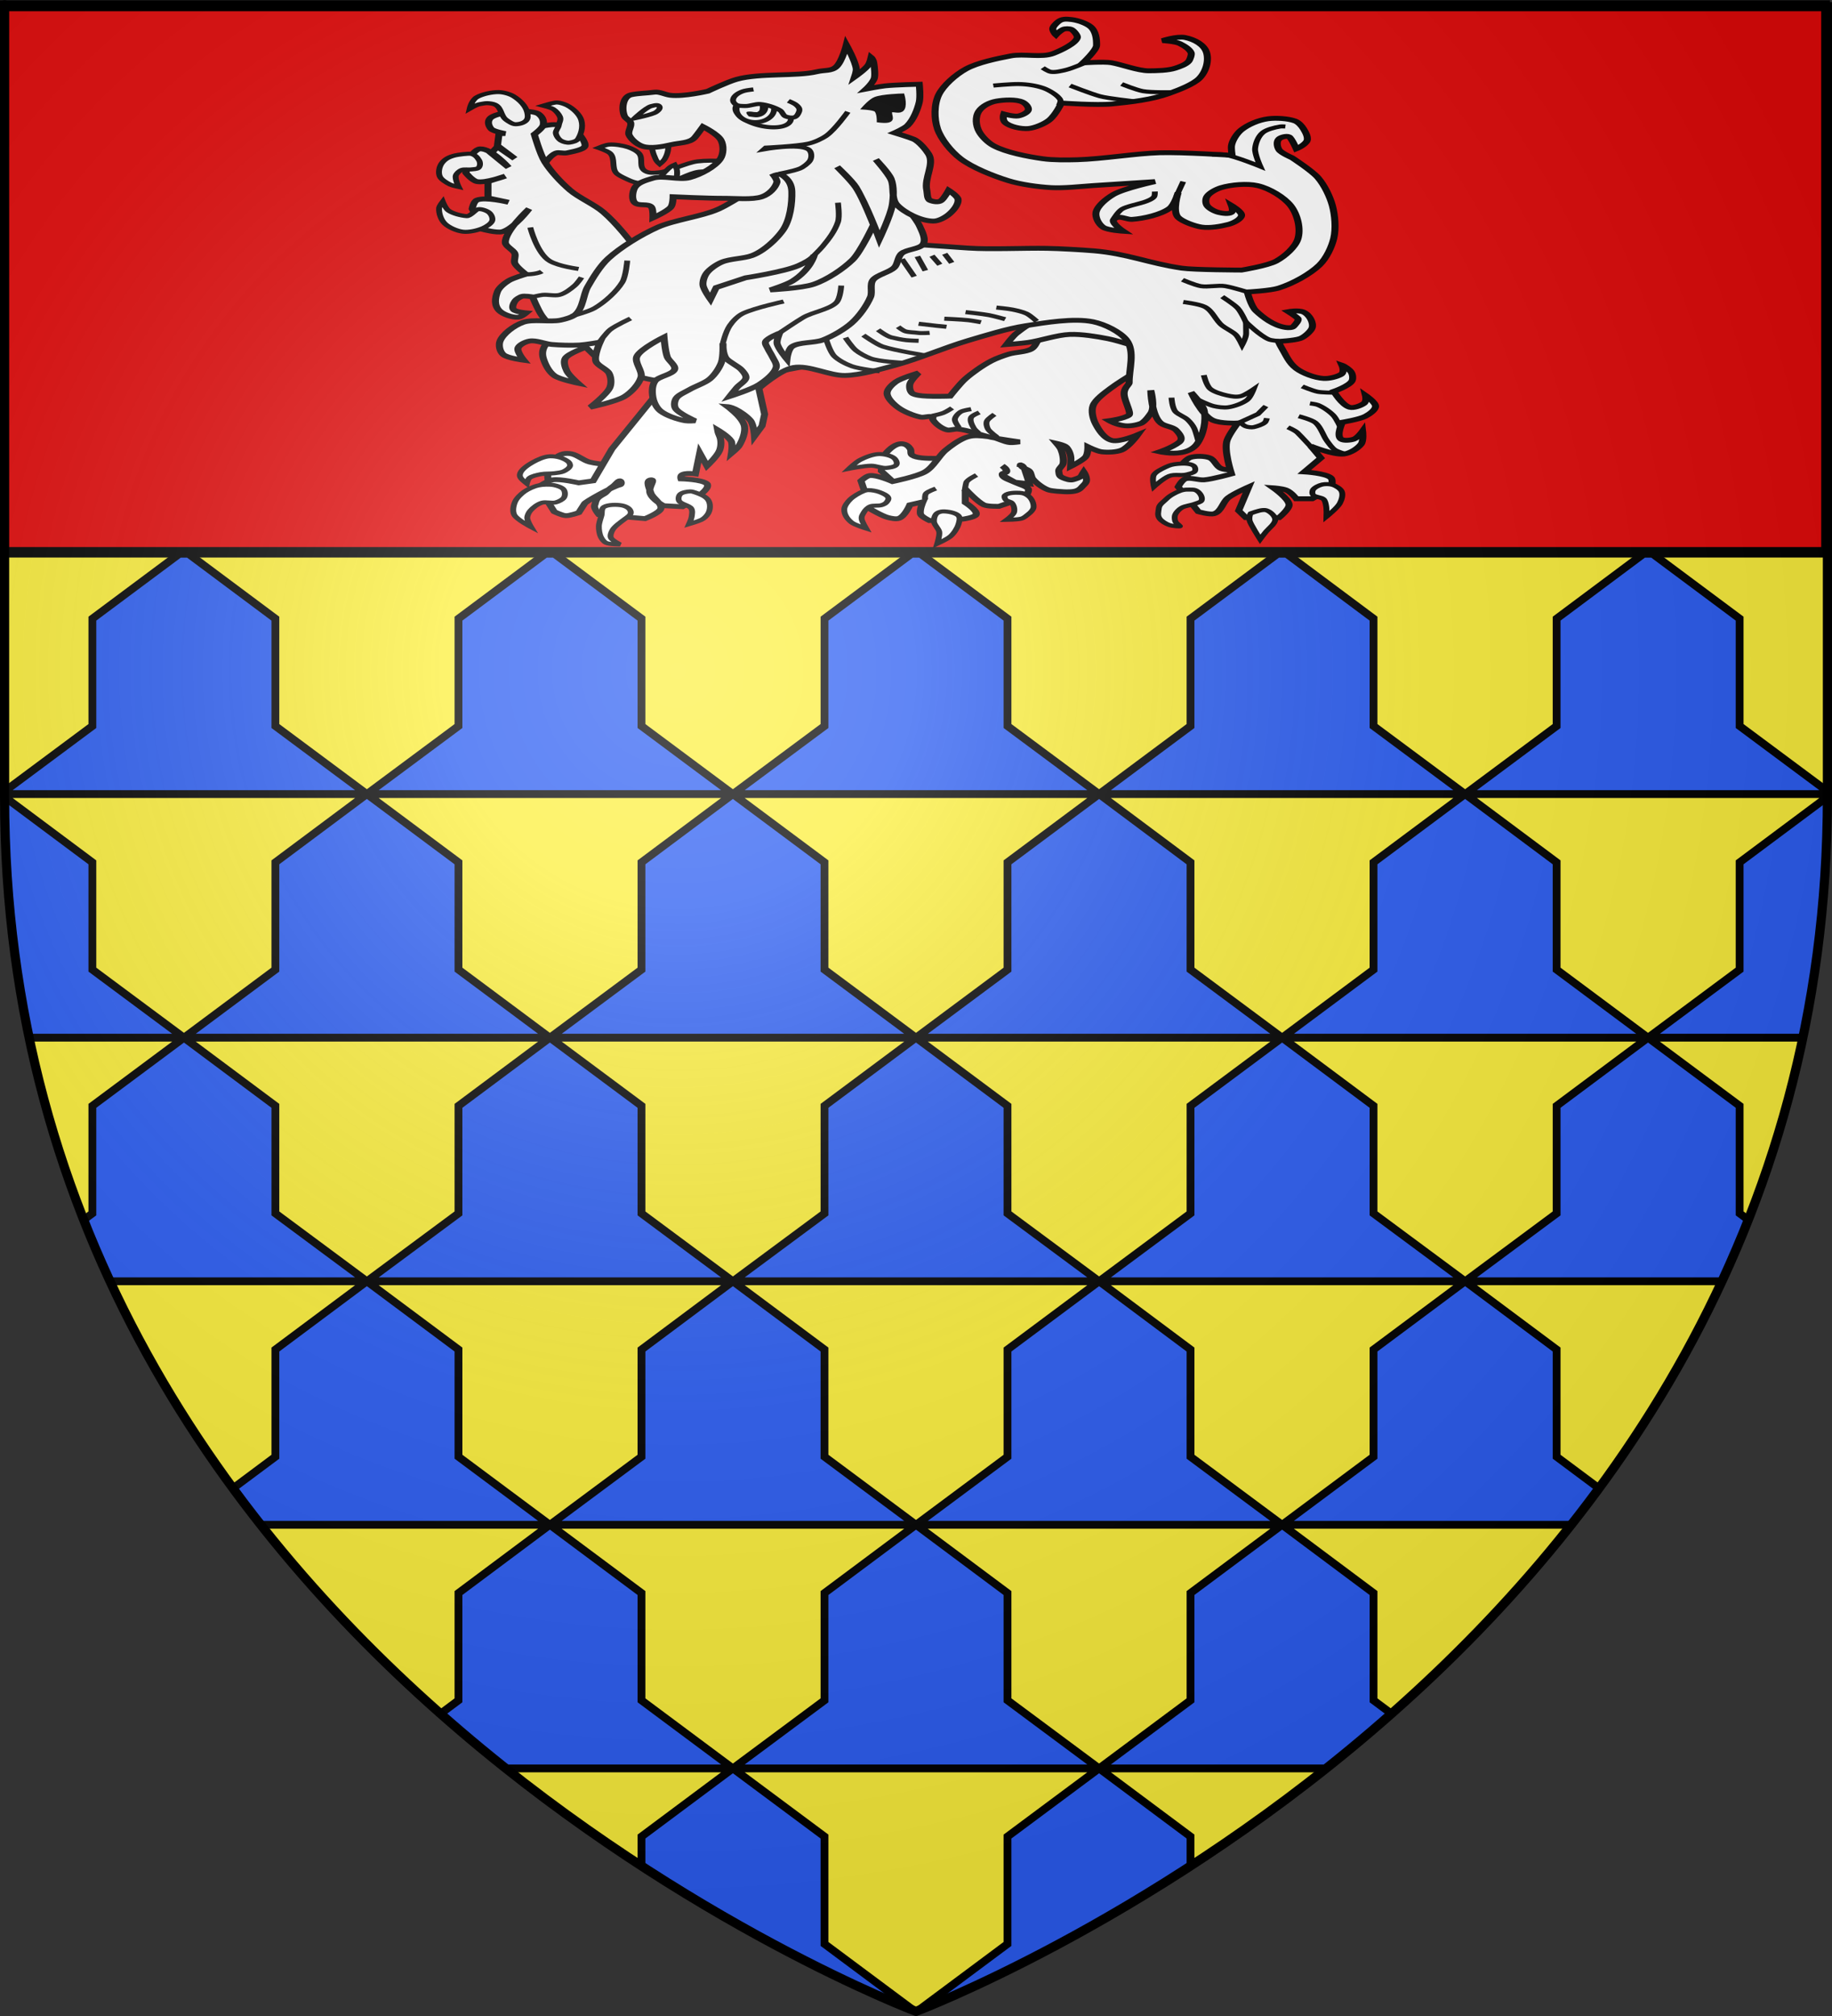 <?xml version="1.0" encoding="UTF-8" standalone="no"?>
<svg
   xmlns:dc="http://purl.org/dc/elements/1.1/"
   xmlns:cc="http://creativecommons.org/ns#"
   xmlns:rdf="http://www.w3.org/1999/02/22-rdf-syntax-ns#"
   xmlns:svg="http://www.w3.org/2000/svg"
   xmlns="http://www.w3.org/2000/svg"
   xmlns:xlink="http://www.w3.org/1999/xlink"
   xmlns:sodipodi="http://sodipodi.sourceforge.net/DTD/sodipodi-0.dtd"
   xmlns:inkscape="http://www.inkscape.org/namespaces/inkscape"
   height="660"
   width="600"
   version="1.0"
   id="svg2"
   sodipodi:version="0.32"
   inkscape:version="0.45+0.46pre0+devel"
   sodipodi:docname="Blason fam fr Hennequin d'Ecquevilly.svg"
   sodipodi:docbase="C:\Documents and Settings\Admin\Mes documents\blasons"
   inkscape:export-filename="/Users/olivier/Desktop/Blason Rouge/Blason_Vide_3D.png"
   inkscape:export-xdpi="144"
   inkscape:export-ydpi="144"
   inkscape:output_extension="org.inkscape.output.svg.inkscape">
  <rect width="100%" height="100%" fill="#333333" stroke="none"/>
  <sodipodi:namedview
     inkscape:window-height="712"
     inkscape:window-width="1024"
     inkscape:pageshadow="2"
     inkscape:pageopacity="0.0"
     guidetolerance="10.0"
     gridtolerance="10.0"
     objecttolerance="10.0"
     borderopacity="1.0"
     bordercolor="#666666"
     pagecolor="#ffffff"
     id="base"
     showgrid="false"
     height="660px"
     inkscape:zoom="0.77121212"
     inkscape:cx="300"
     inkscape:cy="330"
     inkscape:window-x="-4"
     inkscape:window-y="-4"
     inkscape:current-layer="layer4" />
  <desc
     id="desc4">Flag of Canton of Valais (Wallis)</desc>
  <defs
     id="defs6">
    <inkscape:perspective
       sodipodi:type="inkscape:persp3d"
       inkscape:vp_x="-50 : 600 : 1"
       inkscape:vp_y="0 : 1000 : 0"
       inkscape:vp_z="700 : 600 : 1"
       inkscape:persp3d-origin="300 : 400 : 1"
       id="perspective2853" />
    <linearGradient
       id="linearGradient2893">
      <stop
         style="stop-color:white;stop-opacity:0.314;"
         offset="0"
         id="stop2895" />
      <stop
         id="stop2897"
         offset="0.19"
         style="stop-color:white;stop-opacity:0.251;" />
      <stop
         style="stop-color:#6b6b6b;stop-opacity:0.125;"
         offset="0.6"
         id="stop2901" />
      <stop
         style="stop-color:black;stop-opacity:0.125;"
         offset="1"
         id="stop2899" />
    </linearGradient>
    <linearGradient
       id="linearGradient2885">
      <stop
         id="stop2887"
         offset="0"
         style="stop-color:white;stop-opacity:1;" />
      <stop
         style="stop-color:white;stop-opacity:1;"
         offset="0.229"
         id="stop2891" />
      <stop
         id="stop2889"
         offset="1"
         style="stop-color:black;stop-opacity:1;" />
    </linearGradient>
    <linearGradient
       id="linearGradient2955">
      <stop
         id="stop2867"
         offset="0"
         style="stop-color:#fd0000;stop-opacity:1;" />
      <stop
         style="stop-color:#e77275;stop-opacity:0.659;"
         offset="0.5"
         id="stop2873" />
      <stop
         style="stop-color:black;stop-opacity:0.323;"
         offset="1"
         id="stop2959" />
    </linearGradient>
    <radialGradient
       inkscape:collect="always"
       xlink:href="#linearGradient2955"
       id="radialGradient2961"
       cx="225.524"
       cy="218.901"
       fx="225.524"
       fy="218.901"
       r="300"
       gradientTransform="matrix(-4.167939e-4,2.183,-1.884,-3.599562e-4,615.597,-289.121)"
       gradientUnits="userSpaceOnUse" />
    <polygon
       id="star"
       transform="scale(53,53)"
       points="0,-1 0.588,0.809 -0.951,-0.309 0.951,-0.309 -0.588,0.809 0,-1 " />
    <clipPath
       id="clip">
      <path
         d="M 0,-200 L 0,600 L 300,600 L 300,-200 L 0,-200 z "
         id="path10" />
    </clipPath>
    <radialGradient
       inkscape:collect="always"
       xlink:href="#linearGradient2955"
       id="radialGradient1911"
       gradientUnits="userSpaceOnUse"
       gradientTransform="matrix(-4.167939e-4,2.183,-1.884,-3.599562e-4,615.597,-289.121)"
       cx="225.524"
       cy="218.901"
       fx="225.524"
       fy="218.901"
       r="300" />
    <radialGradient
       inkscape:collect="always"
       xlink:href="#linearGradient2955"
       id="radialGradient2865"
       gradientUnits="userSpaceOnUse"
       gradientTransform="matrix(0,1.749,-1.593,-1.049767e-7,551.788,-191.29)"
       cx="225.524"
       cy="218.901"
       fx="225.524"
       fy="218.901"
       r="300" />
    <radialGradient
       inkscape:collect="always"
       xlink:href="#linearGradient2955"
       id="radialGradient2871"
       gradientUnits="userSpaceOnUse"
       gradientTransform="matrix(0,1.386,-1.323,-5.741131e-8,-158.082,-109.541)"
       cx="225.524"
       cy="218.901"
       fx="225.524"
       fy="218.901"
       r="300" />
    <radialGradient
       inkscape:collect="always"
       xlink:href="#linearGradient2893"
       id="radialGradient3163"
       gradientUnits="userSpaceOnUse"
       gradientTransform="matrix(1.353,0,0,1.349,-77.629,-85.747)"
       cx="221.445"
       cy="226.331"
       fx="221.445"
       fy="226.331"
       r="300" />
    <inkscape:perspective
       sodipodi:type="inkscape:persp3d"
       inkscape:vp_x="0 : 526.18109 : 1"
       inkscape:vp_y="0 : 1000 : 0"
       inkscape:vp_z="744.09448 : 526.18109 : 1"
       inkscape:persp3d-origin="372.04724 : 350.78739 : 1"
       id="perspective2498" />
    <inkscape:perspective
       id="perspective10"
       inkscape:persp3d-origin="372.04724 : 350.78739 : 1"
       inkscape:vp_z="744.09448 : 526.18109 : 1"
       inkscape:vp_y="0 : 1000 : 0"
       inkscape:vp_x="0 : 526.18109 : 1"
       sodipodi:type="inkscape:persp3d" />
    <inkscape:perspective
       id="perspective95328"
       inkscape:persp3d-origin="300 : 400 : 1"
       inkscape:vp_z="700 : 600 : 1"
       inkscape:vp_y="0 : 1000 : 0"
       inkscape:vp_x="-50 : 600 : 1"
       sodipodi:type="inkscape:persp3d" />
    <inkscape:perspective
       id="perspective3259"
       inkscape:persp3d-origin="300 : 400 : 1"
       inkscape:vp_z="700 : 600 : 1"
       inkscape:vp_y="0 : 1000 : 0"
       inkscape:vp_x="-50 : 600 : 1"
       sodipodi:type="inkscape:persp3d" />
    <inkscape:perspective
       sodipodi:type="inkscape:persp3d"
       inkscape:vp_x="0 : 526.18109 : 1"
       inkscape:vp_y="0 : 1000 : 0"
       inkscape:vp_z="744.09448 : 526.18109 : 1"
       inkscape:persp3d-origin="372.04724 : 350.78739 : 1"
       id="perspective5147" />
    <inkscape:perspective
       sodipodi:type="inkscape:persp3d"
       inkscape:vp_x="0 : 526.18109 : 1"
       inkscape:vp_y="0 : 1000 : 0"
       inkscape:vp_z="744.09448 : 526.18109 : 1"
       inkscape:persp3d-origin="372.04724 : 350.78739 : 1"
       id="perspective3460" />
    <inkscape:perspective
       id="perspective3458"
       inkscape:persp3d-origin="372.04724 : 350.78739 : 1"
       inkscape:vp_z="744.09448 : 526.18109 : 1"
       inkscape:vp_y="0 : 1000 : 0"
       inkscape:vp_x="0 : 526.18109 : 1"
       sodipodi:type="inkscape:persp3d" />
    <inkscape:perspective
       id="perspective3455"
       inkscape:persp3d-origin="300 : 400 : 1"
       inkscape:vp_z="700 : 600 : 1"
       inkscape:vp_y="0 : 1000 : 0"
       inkscape:vp_x="-50 : 600 : 1"
       sodipodi:type="inkscape:persp3d" />
  </defs>
  <g
     inkscape:groupmode="layer"
     id="layer3"
     inkscape:label="Fond écu"
     style="display:inline"
     sodipodi:insensitive="true">
    <path
       style="fill:#fcef3c;fill-opacity:1;fill-rule:evenodd;stroke:#000000;stroke-width:2.56;stroke-linecap:butt;stroke-linejoin:miter;stroke-miterlimit:4;stroke-dasharray:none;stroke-opacity:1"
       d="M 1.5,181.25 C 1.5,219.821 1.5,172.975 1.5,260.719 C 1.5,546.17 300,658.5 300,658.5 C 300,658.5 598.5,546.17 598.5,260.719 L 598.5,181.25 L 1.5,181.25 z"
       id="path2855" />
    <path
       style="fill:#2b5df2;fill-opacity:1;fill-rule:nonzero;stroke:#000000;stroke-width:2.56;stroke-linecap:butt;stroke-linejoin:miter;marker:none;marker-start:none;marker-mid:none;marker-end:none;stroke-miterlimit:4;stroke-dasharray:none;stroke-dashoffset:0;stroke-opacity:1;visibility:visible;display:inline;overflow:visible"
       d="M 58.781,181.281 L 30.25,202.531 L 30.25,237.688 L 1.5,259.062 C 1.5,260.049 1.5,258.974 1.5,259.969 L 120.156,259.969 L 90.188,237.688 L 90.188,202.531 L 61.688,181.281 L 58.781,181.281 z M 120.156,259.969 L 240.031,259.969 L 210.094,237.688 L 210.094,202.531 L 181.531,181.281 L 178.656,181.281 L 150.156,202.531 L 150.156,237.688 L 120.156,259.969 z M 120.156,259.969 L 90.188,282.312 L 90.188,317.438 L 60.25,339.719 L 180.094,339.719 L 150.156,317.438 L 150.156,282.312 L 120.156,259.969 z M 180.094,339.719 L 300,339.719 L 270.031,317.438 L 270.031,282.312 L 240.031,259.969 L 210.094,282.312 L 210.094,317.438 L 180.094,339.719 z M 180.094,339.719 L 150.156,362.031 L 150.156,397.25 L 120.156,419.469 L 240.031,419.469 L 210.094,397.25 L 210.094,362.031 L 180.094,339.719 z M 240.031,419.469 L 359.969,419.469 L 329.969,397.25 L 329.969,362.031 L 300,339.719 L 270.031,362.031 L 270.031,397.25 L 240.031,419.469 z M 240.031,419.469 L 210.094,441.812 L 210.094,476.906 L 180.094,499.188 L 300,499.188 L 270.031,476.906 L 270.031,441.812 L 240.031,419.469 z M 300,499.188 L 419.906,499.188 L 389.906,476.906 L 389.906,441.812 L 359.969,419.469 L 329.969,441.812 L 329.969,476.906 L 300,499.188 z M 300,499.188 L 270.031,521.531 L 270.031,556.656 L 240.031,578.938 L 359.969,578.938 L 329.969,556.656 L 329.969,521.531 L 300,499.188 z M 359.969,578.938 L 434.312,578.938 C 441.421,573.289 448.584,567.33 455.719,561.031 L 449.844,556.656 L 449.844,521.531 L 419.906,499.188 L 389.906,521.531 L 389.906,556.656 L 359.969,578.938 z M 359.969,578.938 L 329.969,601.25 L 329.969,636.406 L 300.625,658.25 C 303.053,657.323 341.192,642.542 389.906,610.875 L 389.906,601.25 L 359.969,578.938 z M 419.906,499.188 L 514.594,499.188 C 517.67,495.292 520.71,491.302 523.688,487.25 L 509.812,476.906 L 509.812,441.812 L 479.844,419.469 L 449.844,441.812 L 449.844,476.906 L 419.906,499.188 z M 479.844,419.469 L 449.844,397.25 L 449.844,362.031 L 419.906,339.719 L 389.906,362.031 L 389.906,397.25 L 359.969,419.469 L 479.844,419.469 z M 479.844,419.469 L 563.938,419.469 C 566.984,412.906 569.885,406.207 572.594,399.344 L 569.75,397.25 L 569.75,362.031 L 539.75,339.719 L 509.812,362.031 L 509.812,397.25 L 479.844,419.469 z M 539.75,339.719 L 509.812,317.438 L 509.812,282.312 L 479.844,259.969 L 449.844,282.312 L 449.844,317.438 L 419.906,339.719 L 539.75,339.719 z M 539.75,339.719 L 590.438,339.719 C 595.6,315.057 598.489,288.793 598.5,260.875 L 569.75,282.312 L 569.75,317.438 L 539.75,339.719 z M 419.906,339.719 L 389.906,317.438 L 389.906,282.312 L 359.969,259.969 L 329.969,282.312 L 329.969,317.438 L 300,339.719 L 419.906,339.719 z M 359.969,259.969 L 329.969,237.688 L 329.969,202.531 L 301.438,181.281 L 298.562,181.281 L 270.031,202.531 L 270.031,237.688 L 240.031,259.969 L 359.969,259.969 z M 359.969,259.969 L 479.844,259.969 L 449.844,237.688 L 449.844,202.531 L 421.344,181.281 L 418.469,181.281 L 389.906,202.531 L 389.906,237.688 L 359.969,259.969 z M 479.844,259.969 L 598.5,259.969 L 598.5,259.062 L 569.75,237.688 L 569.75,202.531 L 541.219,181.281 L 538.312,181.281 L 509.812,202.531 L 509.812,237.688 L 479.844,259.969 z M 240.031,578.938 L 210.094,601.25 L 210.094,610.875 C 258.808,642.542 296.947,657.323 299.375,658.25 L 270.031,636.406 L 270.031,601.25 L 240.031,578.938 z M 240.031,578.938 L 210.094,556.656 L 210.094,521.531 L 180.094,499.188 L 150.156,521.531 L 150.156,556.656 L 144.281,561.031 C 151.416,567.33 158.579,573.289 165.688,578.938 L 240.031,578.938 z M 180.094,499.188 L 150.156,476.906 L 150.156,441.812 L 120.156,419.469 L 90.188,441.812 L 90.188,476.906 L 76.312,487.25 C 79.29,491.302 82.33,495.292 85.406,499.188 L 180.094,499.188 z M 120.156,419.469 L 90.188,397.25 L 90.188,362.031 L 60.25,339.719 L 30.25,362.031 L 30.25,397.25 L 27.406,399.344 C 30.115,406.207 33.016,412.906 36.062,419.469 L 120.156,419.469 z M 60.25,339.719 L 30.25,317.438 L 30.25,282.312 L 1.5,260.875 C 1.511,288.793 4.4,315.057 9.562,339.719 L 60.25,339.719 z"
       id="rect2768" />
  </g>
  <g
     inkscape:groupmode="layer"
     id="layer4"
     inkscape:label="meubles"
     sodipodi:insensitive="true">
    <g
       style="display:inline"
       inkscape:label="chef"
       id="layer5"
       transform="translate(-8.0724239e-2,-0.574)">
      <rect
         y="2.114"
         x="1.532"
         height="179.009"
         width="596.466"
         id="rect2230"
         style="opacity:1;fill:#e20909;fill-opacity:1;fill-rule:nonzero;stroke:#000000;stroke-width:2.902;stroke-miterlimit:4;stroke-dasharray:none;stroke-opacity:1" />
    </g>
    <g
       id="g3463"
       transform="matrix(0.767,0,0,0.529,136.166,-0.396)">
      <g
         inkscape:label="Bottom"
         id="g3465" />
      <g
         style="opacity:1"
         inkscape:label="Main"
         id="g3467">
        <g
           id="g6571">
          <g
             id="g6481">
            <g
               transform="translate(-25.164,-65.528)"
               id="g8301">
              <g
                 id="g8182">
                <path
                   sodipodi:nodetypes="cssscsccc"
                   id="path8115"
                   d="M 77.144,175.33 C 77.144,175.33 80.81,163.587 84.973,161.009 C 86.24,160.224 87.961,161.451 89.937,160.818 C 92.062,160.137 96.796,158.96 97.384,156.808 C 97.987,154.606 95.093,149.552 95.093,149.552 C 95.093,149.552 88.486,143.924 84.973,143.441 C 81.145,142.916 72.561,146.879 72.561,146.879 L 70.079,157.19 L 77.144,175.33 z"
                   style="fill:#ffffff;fill-opacity:1;fill-rule:evenodd;stroke:#000000;stroke-width:3;stroke-linecap:butt;stroke-linejoin:miter;stroke-miterlimit:4;stroke-dasharray:none;stroke-opacity:1" />
                <path
                   sodipodi:nodetypes="csssscccc"
                   id="path8117"
                   d="M 254.587,349.277 C 254.587,349.277 240.495,351.422 237.189,348.059 C 236.162,347.014 236.914,345.397 236.319,344.057 C 235.616,342.472 234.564,341.12 232.84,340.926 C 230.107,340.619 227.478,344.14 226.055,346.493 C 224.155,349.635 223.967,357.802 223.967,357.802 L 229.534,365.109 L 246.6,363.912 L 254.587,349.277 z"
                   style="fill:#ffffff;fill-opacity:1;fill-rule:evenodd;stroke:#000000;stroke-width:3;stroke-linecap:butt;stroke-linejoin:miter;stroke-miterlimit:4;stroke-dasharray:none;stroke-opacity:1" />
                <path
                   sodipodi:nodetypes="csssscsscscsscsssssscsssssssscscccsscssssccscccsccsccssccscsssssscssssssssscssscsssssscsscsscssscscssscsssscssscsccsccccsccscccccccsscsscssssccccc"
                   id="path8042"
                   d="M 363.517,271.929 C 363.517,271.929 332.871,294.667 321.842,306.627 C 319.21,309.482 315.397,313.46 314.394,317.211 C 313.515,320.499 314.266,325.306 315.421,328.507 C 316.701,332.056 318.969,337.66 322.541,338.875 C 325.805,339.985 333.472,335.33 333.472,335.33 C 333.472,335.33 329.594,343.055 326.55,344.838 C 324.302,346.154 320.487,346.343 317.927,345.86 C 316.004,345.497 312.173,342.784 312.173,342.784 C 312.173,342.784 312.23,347.392 311.129,349.153 C 309.664,351.495 304.807,354.972 304.807,354.972 C 304.807,354.972 304.954,351.511 304.913,350.12 C 304.843,347.751 304.224,344.983 302.962,342.976 C 302.199,341.763 298.786,340.656 298.786,340.656 C 298.786,340.656 300.293,343.173 300.642,344.368 C 301.388,346.921 301.936,350.549 301.57,353.183 C 301.364,354.668 299.559,356.332 299.714,357.823 C 299.922,359.819 299.789,360.983 301.514,362.01 C 302.836,362.796 304.594,363.774 305.981,363.111 C 306.886,362.678 309.032,361.819 309.323,360.858 C 309.565,360.059 310.385,358.287 310.385,358.287 C 310.385,358.287 311.718,361.099 311.569,363.724 C 311.488,365.15 310.296,366.52 309.759,367.353 C 309.481,367.785 308.649,369.698 306.405,370.303 C 304.223,370.891 301.586,370.604 301.095,370.512 C 301.095,370.512 296.755,370.255 295.159,369.398 C 292.713,368.083 290.13,365.142 288.714,362.753 C 287.924,361.421 288.038,359.117 287.188,357.823 C 286.483,356.75 284.588,356.146 283.94,355.039 C 283.223,353.814 283.224,353.904 283.224,353.904 C 283.224,353.904 284.513,354.135 285.099,356.431 C 285.749,358.976 287.188,365.71 287.188,365.71 L 280.999,364.686 L 276.902,361.403 C 276.902,361.403 275.499,360.323 275.589,359.679 C 275.685,358.989 277.212,358.943 277.445,358.287 C 278.021,356.664 275.589,354.575 275.589,354.575 C 275.589,354.575 277.845,356.775 277.252,358.418 C 277.036,359.018 275.613,359.103 275.589,359.74 C 275.501,362.041 278.195,362.95 281.219,364.959 C 283.416,366.42 286.153,367.295 286.724,368.958 C 287.239,370.459 285.332,374.061 285.332,374.061 L 274.197,379.629 C 274.197,379.629 269.321,379.82 267.702,378.701 C 265.088,376.894 260.511,369.885 260.511,369.885 L 259.814,370.35 L 259.814,377.309 C 259.814,377.309 265.165,382.204 264.454,384.732 C 263.948,386.53 258.886,387.516 258.886,387.516 L 244.504,388.444 C 244.504,388.444 241.309,386.22 240.792,384.732 C 240.011,382.481 241.72,376.845 241.72,376.845 L 236.153,378.701 C 236.153,378.701 234.053,385.723 231.513,387.052 C 230.274,387.7 228.187,387.069 226.874,386.588 C 224.336,385.659 219.45,381.484 219.45,381.484 L 215.275,363.854 C 215.275,363.854 217.53,360.868 218.986,360.607 C 222.065,360.054 228.729,364.318 228.729,364.318 C 228.729,364.318 239.167,361.218 242.648,358.287 C 246.339,355.179 248.362,348.53 251.463,344.832 C 253.551,342.342 256.592,339.126 259.35,337.409 C 260.36,336.78 261.882,336.164 263.062,336.017 C 265.563,335.705 268.978,336.293 271.413,336.945 C 273.761,337.573 276.433,339.827 278.836,340.193 C 280.083,340.382 283.012,339.729 283.012,339.729 C 283.012,339.729 274.515,337.985 270.949,336.945 C 266.554,335.662 261.112,332.392 256.567,331.841 C 255.178,331.673 253.236,332.8 251.927,332.305 C 249.44,331.365 246.868,328.285 245.896,325.81 C 245.743,325.421 246.191,324.713 245.896,324.418 C 244.813,323.335 242.265,324.837 240.792,324.418 C 237.486,323.477 233.394,320.901 231.049,318.387 C 229.011,316.201 226.401,312.56 226.41,309.572 C 226.416,307.205 228.473,304.31 230.121,302.612 C 232.467,300.197 239.864,297.045 239.864,297.045 C 239.864,297.045 236.535,301.669 236.153,304.004 C 235.879,305.675 236.075,308.209 237.081,309.572 C 237.635,310.323 238.959,310.733 239.864,310.963 C 243.778,311.959 253.319,311.427 253.319,311.427 C 253.319,311.427 257.499,303.703 259.814,300.756 C 262.733,297.042 267.185,292.476 270.949,289.622 C 272.985,288.077 276.036,286.481 278.373,285.446 C 281.189,284.198 285.788,284.217 288.116,282.198 C 289.526,280.975 290.222,278.371 290.899,276.631 C 291.634,274.742 292.788,272.162 292.755,270.135 C 292.688,266.042 288.579,257.145 288.579,257.145 C 288.579,257.145 182.998,304.273 134.938,302.783 C 126.105,302.509 114.486,297.77 107.276,292.662 C 103.638,290.086 97.83,281.193 97.83,281.193 C 97.83,281.193 90.4,284.903 89.059,287.939 C 88.074,290.169 88.956,293.726 89.734,296.036 C 90.576,298.537 94.456,303.457 94.456,303.457 C 94.456,303.457 86.676,301.132 84.336,298.735 C 81.867,296.205 80.337,291.399 79.613,287.939 C 78.95,284.77 79.367,281.762 80.963,278.944 C 82.126,276.89 85.639,272.736 85.639,272.736 C 85.639,272.736 80.802,265.195 78.984,261.492 C 77.39,258.246 75.029,250.019 75.029,250.019 C 75.029,250.019 71.378,249.104 70.289,249.777 C 69.315,250.379 68.093,251.448 67.59,252.476 C 66.873,253.942 66.071,256.477 66.916,257.874 C 67.811,259.354 72.313,259.898 72.313,259.898 C 72.313,259.898 70.229,262.46 68.94,262.597 C 66.239,262.883 62.384,260.784 60.843,258.548 C 58.535,255.199 59.019,250.72 60.047,246.783 C 60.672,244.393 62.929,241.684 64.77,240.037 C 66.661,238.346 72.192,235.988 72.192,235.988 C 72.192,235.988 68.212,231.598 67.469,229.242 C 66.921,227.504 67.955,224.925 67.469,223.169 C 66.839,220.895 63.527,218.78 63.421,216.422 C 63.108,209.459 73.541,195.507 73.541,195.507 C 73.541,195.507 67.185,207.736 62.071,209.676 C 59.769,210.549 53.975,208.326 53.975,208.326 L 49.252,195.507 C 49.252,195.507 49.808,191.023 51.276,190.11 C 54.732,187.962 64.77,191.459 64.77,191.459 L 55.999,188.76 L 55.999,178.64 L 63.421,175.266 C 63.421,175.266 54.899,179.723 51.276,178.64 C 49.215,178.024 46.554,173.242 46.554,173.242 L 48.578,163.122 C 48.578,163.122 50.762,158.497 52.626,158.399 C 57.63,158.135 64.77,169.869 64.77,169.869 L 57.349,161.098 L 60.047,157.05 L 67.469,164.471 L 60.047,156.375 L 60.722,148.954 L 63.421,148.954 C 63.421,148.954 58.349,147.656 57.349,146.03 C 56.177,144.126 55.71,141.401 56.899,139.508 C 58.738,136.579 67.469,135.01 67.469,135.01 C 67.469,135.01 75.54,134.691 77.589,136.809 C 79.33,138.609 79.94,141.074 79.613,143.556 C 79.341,145.622 75.79,149.403 75.79,149.403 C 75.79,149.403 78.201,161.621 80.288,166.495 C 82.72,172.176 87.194,179.235 91.083,184.037 C 94.777,188.599 101.574,192.956 105.251,197.531 C 110.884,204.539 116.68,215.163 120.769,223.169 C 125.968,233.347 135.613,258.253 135.613,258.253 L 261.779,229.916 L 316.429,231.94 L 353.537,247.458 L 363.517,271.929 z"
                   style="fill:#ffffff;fill-opacity:1;fill-rule:evenodd;stroke:#000000;stroke-width:3;stroke-linecap:butt;stroke-linejoin:miter;stroke-miterlimit:4;stroke-dasharray:none;stroke-opacity:1" />
                <path
                   sodipodi:nodetypes="css"
                   id="path8120"
                   d="M 245.61,323.651 C 245.61,323.651 249.126,322.577 250.48,321.795 C 251.723,321.079 254.191,318.78 254.191,318.78"
                   style="fill:none;fill-rule:evenodd;stroke:#000000;stroke-width:2.5;stroke-linecap:butt;stroke-linejoin:miter;stroke-miterlimit:4;stroke-dasharray:none;stroke-opacity:1" />
                <path
                   sodipodi:nodetypes="csss"
                   id="path8122"
                   d="M 262.308,319.476 C 262.308,319.476 258.97,320.181 257.902,321.1 C 256.698,322.135 255.484,324.156 255.35,325.738 C 255.208,327.426 257.206,331.072 257.206,331.072"
                   style="fill:none;fill-rule:evenodd;stroke:#000000;stroke-width:2.5;stroke-linecap:butt;stroke-linejoin:miter;stroke-miterlimit:4;stroke-dasharray:none;stroke-opacity:1" />
                <path
                   sodipodi:nodetypes="csss"
                   id="path8124"
                   d="M 265.787,321.563 C 265.787,321.563 262.773,323.278 262.308,324.579 C 261.62,326.507 262.693,329.409 263.468,331.304 C 263.884,332.323 265.555,334.319 265.555,334.319"
                   style="fill:none;fill-rule:evenodd;stroke:#000000;stroke-width:2.5;stroke-linecap:butt;stroke-linejoin:miter;stroke-miterlimit:4;stroke-dasharray:none;stroke-opacity:1" />
                <path
                   sodipodi:nodetypes="csss"
                   id="path8126"
                   d="M 272.281,322.723 C 272.281,322.723 269.477,325.374 269.034,326.898 C 268.624,328.307 268.958,330.403 269.498,331.768 C 270.209,333.567 273.441,336.871 273.441,336.871"
                   style="fill:none;fill-rule:evenodd;stroke:#000000;stroke-width:2.5;stroke-linecap:butt;stroke-linejoin:miter;stroke-miterlimit:4;stroke-dasharray:none;stroke-opacity:1" />
                <path
                   sodipodi:nodetypes="css"
                   id="path8128"
                   d="M 259.525,370.268 C 259.525,370.268 259.936,366.313 260.221,364.934 C 260.609,363.054 264.628,360.295 264.628,360.295"
                   style="fill:none;fill-rule:evenodd;stroke:#000000;stroke-width:2.5;stroke-linecap:butt;stroke-linejoin:miter;stroke-miterlimit:4;stroke-dasharray:none;stroke-opacity:1" />
                <path
                   sodipodi:nodetypes="csc"
                   id="path8130"
                   d="M 242.595,375.37 C 242.595,375.37 242.487,372.625 243.058,371.659 C 243.846,370.33 247.233,368.644 247.233,368.644"
                   style="fill:none;fill-rule:evenodd;stroke:#000000;stroke-width:2.5;stroke-linecap:butt;stroke-linejoin:miter;stroke-miterlimit:4;stroke-dasharray:none;stroke-opacity:1" />
                <path
                   sodipodi:nodetypes="csss"
                   id="path8132"
                   d="M 85.482,273.648 C 85.482,273.648 89.439,269.841 90.892,268.238 C 92.075,266.932 93.747,265.236 95.22,264.27 C 96.112,263.686 98.466,262.827 98.466,262.827"
                   style="fill:none;fill-rule:evenodd;stroke:#000000;stroke-width:2.5;stroke-linecap:butt;stroke-linejoin:miter;stroke-miterlimit:4;stroke-dasharray:none;stroke-opacity:1" />
                <path
                   sodipodi:nodetypes="cssss"
                   id="path8134"
                   d="M 74.661,250.204 C 74.661,250.204 77.895,248.98 79.35,248.761 C 81.49,248.439 84.541,249.53 86.564,248.761 C 89,247.835 91.414,245.013 93.056,242.99 C 94.155,241.635 95.942,237.94 95.942,237.94"
                   style="fill:none;fill-rule:evenodd;stroke:#000000;stroke-width:2.5;stroke-linecap:butt;stroke-linejoin:miter;stroke-miterlimit:4;stroke-dasharray:none;stroke-opacity:1" />
                <path
                   sodipodi:nodetypes="cs"
                   id="path8136"
                   d="M 71.415,236.137 C 71.415,236.137 76.712,236.174 78.963,234.311"
                   style="fill:none;fill-rule:evenodd;stroke:#000000;stroke-width:2.5;stroke-linecap:butt;stroke-linejoin:miter;stroke-miterlimit:4;stroke-dasharray:none;stroke-opacity:1" />
                <path
                   sodipodi:nodetypes="css"
                   id="path8152"
                   d="M 74.063,207.04 C 74.063,207.04 76.885,222.978 82.297,227.749 C 86.117,231.116 94.686,232.713 94.686,232.713"
                   style="fill:none;fill-rule:evenodd;stroke:#000000;stroke-width:2.5;stroke-linecap:butt;stroke-linejoin:miter;stroke-miterlimit:4;stroke-dasharray:none;stroke-opacity:1" />
                <path
                   sodipodi:nodetypes="csssssscssss"
                   id="path8154"
                   d="M 84.965,148.628 C 85.101,150.165 85.989,152.263 87.141,153.29 C 88.022,154.075 89.723,154.805 90.871,154.534 C 92.411,154.17 93.873,153.635 94.494,152.18 C 96.179,148.234 96.821,143.182 95.427,139.125 C 94.371,136.053 91.477,132.217 88.588,130.732 C 87.259,130.049 86.004,129.461 84.548,129.799 C 83.083,130.14 79.574,131.664 79.574,131.664 C 79.574,131.664 82.855,132.849 83.926,133.84 C 85.123,134.949 86.252,136.941 86.723,138.503 C 87.316,140.469 86.429,141.923 86.209,143.965 C 86.053,145.405 84.838,147.186 84.965,148.628 z"
                   style="fill:#ffffff;fill-rule:evenodd;stroke:#000000;stroke-width:2.5;stroke-linecap:butt;stroke-linejoin:miter;stroke-miterlimit:4;stroke-dasharray:none;stroke-opacity:1" />
                <path
                   sodipodi:nodetypes="cssssssssssc"
                   id="path8156"
                   d="M 48.18,133.529 C 48.18,133.529 49.01,128.218 51.288,126.38 C 53.583,124.529 57.666,123.185 60.613,123.272 C 62.621,123.331 65.322,124.431 66.83,125.759 C 69.712,128.297 72.1,131.918 72.736,135.705 C 73.002,137.293 73.219,139.278 72.425,140.679 C 71.512,142.289 69.613,143.139 67.762,143.165 C 66.437,143.184 64.623,141.339 63.721,140.368 C 61.399,137.864 61.852,133.008 59.059,131.043 C 58.189,130.431 56.702,130.147 55.64,130.11 C 54.689,130.078 53.464,130.545 52.531,130.732 C 51.133,131.012 48.18,133.529 48.18,133.529 z"
                   style="fill:#ffffff;fill-opacity:1;fill-rule:evenodd;stroke:#000000;stroke-width:2.5;stroke-linecap:butt;stroke-linejoin:miter;stroke-miterlimit:4;stroke-dasharray:none;stroke-opacity:1" />
                <path
                   sodipodi:nodetypes="cssssssscsss"
                   id="path8158"
                   d="M 48.801,171.141 C 49.758,170.962 51.303,170.969 51.91,170.208 C 52.783,169.112 52.757,166.841 52.221,165.546 C 51.462,163.714 50.657,162.202 48.801,161.505 C 47.754,161.111 43.016,162.059 41.963,162.437 C 39.345,163.379 37.691,164.652 36.368,167.1 C 35.163,169.328 34.677,173.075 35.435,175.492 C 36.029,177.384 38.177,179.308 39.787,180.466 C 40.771,181.173 43.517,182.02 43.517,182.02 C 43.517,182.02 41.781,176.991 42.274,174.871 C 42.561,173.635 43.653,172.07 44.76,171.451 C 45.822,170.859 47.606,171.363 48.801,171.141 z"
                   style="fill:#ffffff;fill-opacity:1;fill-rule:evenodd;stroke:#000000;stroke-width:2.5;stroke-linecap:butt;stroke-linejoin:miter;stroke-miterlimit:4;stroke-dasharray:none;stroke-opacity:1" />
                <path
                   sodipodi:nodetypes="csssssscsss"
                   id="path8160"
                   d="M 51.288,196.008 C 52.547,195.082 55.165,196.447 56.261,197.562 C 57.42,198.74 58.167,201.231 57.816,202.846 C 57.422,204.655 55.348,206.533 53.775,207.509 C 51.564,208.88 47.951,210.093 45.382,209.684 C 42.649,209.249 39.235,206.952 37.611,204.711 C 35.86,202.293 34.954,198.056 35.125,195.075 C 35.199,193.778 36.679,191.034 36.679,191.034 C 36.679,191.034 37.864,195.333 39.165,196.629 C 40.97,198.427 44.403,199.79 46.936,200.048 C 48.265,200.184 50.537,196.56 51.288,196.008 z"
                   style="fill:#ffffff;fill-opacity:1;fill-rule:evenodd;stroke:#000000;stroke-width:2.5;stroke-linecap:butt;stroke-linejoin:miter;stroke-miterlimit:4;stroke-dasharray:none;stroke-opacity:1" />
                <path
                   sodipodi:nodetypes="cscsssss"
                   id="path8162"
                   d="M 226.067,355.863 C 224.128,356.059 221.667,354.509 219.719,354.49 C 216.782,354.463 210.111,356.378 210.111,356.378 C 210.111,356.378 213.155,352.188 214.915,350.888 C 217.046,349.314 220.33,347.362 222.978,347.285 C 225.014,347.225 227.98,348.159 229.326,349.687 C 230.201,350.68 230.943,352.79 230.356,353.976 C 229.731,355.235 227.465,355.721 226.067,355.863 z"
                   style="fill:#ffffff;fill-rule:evenodd;stroke:#000000;stroke-width:2.5;stroke-linecap:butt;stroke-linejoin:miter;stroke-miterlimit:4;stroke-dasharray:none;stroke-opacity:1" />
                <path
                   sodipodi:nodetypes="cssssssscsssss"
                   id="path8164"
                   d="M 218.35,369.596 C 219.835,369.549 221.845,370.097 223.162,370.815 C 224.508,371.55 226.559,372.788 226.953,374.321 C 227.204,375.299 226.513,376.712 225.932,377.522 C 225.517,378.101 224.68,378.627 224.037,378.894 C 222.68,379.457 220.486,378.887 219.225,379.656 C 218.122,380.33 217.089,381.928 216.6,383.162 C 215.909,384.907 215.399,385.703 215.579,387.583 C 215.718,389.022 217.475,393.375 217.475,393.375 C 217.475,393.375 212.552,391.133 211.205,389.564 C 209.237,387.272 208.005,384.41 208.143,381.333 C 208.23,379.39 209.512,376.95 210.622,375.388 C 211.991,373.461 214.441,371.359 216.454,370.205 C 216.976,369.906 217.755,369.614 218.35,369.596 z"
                   style="fill:#ffffff;fill-opacity:1;fill-rule:evenodd;stroke:#000000;stroke-width:2.5;stroke-linecap:butt;stroke-linejoin:miter;stroke-miterlimit:4;stroke-dasharray:none;stroke-opacity:1" />
                <path
                   sodipodi:nodetypes="csssscsss"
                   id="path8166"
                   d="M 247.656,383.988 C 248.204,383.318 249.405,382.795 250.27,382.768 C 252.405,382.703 255.691,383.616 256.893,385.382 C 257.804,386.723 257.234,389.201 256.893,390.785 C 256.384,393.141 255.049,396.194 253.581,398.105 C 252.223,399.873 247.83,402.811 247.83,402.811 C 247.83,402.811 248.943,397.689 248.701,395.491 C 248.477,393.453 246.539,391.09 246.436,389.042 C 246.357,387.485 246.668,385.196 247.656,383.988 z"
                   style="fill:#ffffff;fill-opacity:1;fill-rule:evenodd;stroke:#000000;stroke-width:2.5;stroke-linecap:butt;stroke-linejoin:miter;stroke-miterlimit:4;stroke-dasharray:none;stroke-opacity:1" />
                <path
                   sodipodi:nodetypes="cssssscssss"
                   id="path8168"
                   d="M 276.761,372.834 C 277.858,371.234 281.102,371.095 283.035,371.266 C 284.69,371.412 285.773,372.108 286.869,373.357 C 288.31,374.998 289.167,378.155 288.961,380.328 C 288.832,381.679 287.794,383.344 286.869,384.337 C 285.781,385.505 285.067,386.778 283.558,387.3 C 281.817,387.901 277.458,387.997 277.458,387.997 C 277.458,387.997 280.219,385.075 280.595,383.465 C 281.004,381.716 280.651,379.079 279.724,377.54 C 279.222,376.707 277.602,376.461 277.109,375.623 C 276.682,374.896 276.284,373.53 276.761,372.834 z"
                   style="fill:#ffffff;fill-opacity:1;fill-rule:evenodd;stroke:#000000;stroke-width:2.5;stroke-linecap:butt;stroke-linejoin:miter;stroke-miterlimit:4;stroke-dasharray:none;stroke-opacity:1" />
              </g>
            </g>
            <g
               transform="translate(-25.164,-65.528)"
               style="fill:#f8c300;fill-opacity:1"
               id="g3339">
              <path
                 style="fill:#ffffff;fill-opacity:1;fill-rule:evenodd;stroke:#000000;stroke-width:3;stroke-linecap:butt;stroke-linejoin:miter;stroke-miterlimit:4;stroke-dasharray:none;stroke-opacity:1"
                 d="M 293.248,262.976 C 289.054,264.643 284.628,269.171 281.664,272.574 C 280.053,274.424 277.361,279.525 277.361,279.525 C 277.361,279.525 283.879,278.777 286.628,278.201 C 292.075,277.06 298.945,273.54 304.501,273.236 C 309.424,272.968 315.983,274.517 320.719,275.884 C 326.106,277.439 337.93,283.166 337.93,283.166 C 337.93,283.166 326.794,264.658 318.733,261.321 C 311.654,258.391 300.368,260.146 293.248,262.976 z"
                 id="path3303"
                 sodipodi:nodetypes="cscssscss" />
            </g>
            <path
               sodipodi:nodetypes="csssccccss"
               id="path7806"
               d="M 59.51,284.247 C 60.3,283.201 61.738,282.014 62.979,281.594 C 63.964,281.26 65.45,281.296 66.447,281.594 C 69.114,282.393 71.607,285.682 74.2,286.695 C 78.418,288.343 89.095,289.143 89.095,289.143 L 77.771,302.405 L 59.816,304.038 L 56.552,298.427 C 56.552,298.427 56.104,293.897 56.45,292 C 56.897,289.54 58.003,286.242 59.51,284.247 z"
               style="fill:#ffffff;fill-opacity:1;fill-rule:evenodd;stroke:#000000;stroke-width:3;stroke-linecap:butt;stroke-linejoin:miter;stroke-miterlimit:4;stroke-dasharray:none;stroke-opacity:1" />
            <path
               id="path7808"
               d="M 59.612,284.349 L 59.612,284.349 z"
               style="fill:#f8c300;fill-opacity:1;fill-rule:evenodd;stroke:#000000;stroke-width:1px;stroke-linecap:butt;stroke-linejoin:miter;stroke-opacity:1" />
            <path
               sodipodi:nodetypes="csssccccc"
               id="path7851"
               d="M 356.24,291.441 C 356.24,291.441 347.25,292.477 344.004,290.749 C 341.778,289.564 341.167,285.207 338.925,284.053 C 336.768,282.944 333.06,282.836 330.844,283.823 C 329.183,284.562 326.919,288.44 326.919,288.44 L 331.075,300.215 L 336.847,301.138 L 346.682,300.953 L 356.24,291.441 z"
               style="fill:#ffffff;fill-opacity:1;fill-rule:evenodd;stroke:#000000;stroke-width:3;stroke-linecap:butt;stroke-linejoin:miter;stroke-miterlimit:4;stroke-dasharray:none;stroke-opacity:1" />
            <path
               sodipodi:nodetypes="ccccsccsccsssssccssssccsscscccsscscssscssccccsssssssssscssscssscssscscscssccssccccscscccscccsscsscsscsscsscsssscssscsssscssssscssscsssssscsssssssssscssscssssscsssssscssssscsssssssssssscssscsssscsssscssssssssscssssccc"
               id="path3268"
               d="M 153.268,154.357 L 83.741,278.644 L 75.743,298.333 L 69.59,299.564 C 69.59,299.564 61.8,296.974 58.515,297.718 C 56.317,298.216 52.362,302.025 52.362,302.025 L 59.13,317.407 C 59.13,317.407 62.405,319.751 64.052,319.868 C 65.799,319.992 69.59,318.022 69.59,318.022 L 72.051,312.485 C 72.051,311.503 84.278,301.626 87.222,300.792 C 87.932,300.591 87.913,298.591 87.222,298.331 C 86.468,298.048 85.453,300.573 83.941,302.006 C 81.968,303.876 81.495,305.514 80.531,306.296 C 76.836,309.296 77.153,309.764 76.358,313.715 C 76.013,315.432 78.204,319.253 78.204,319.253 L 97.893,321.714 C 97.893,321.714 104.088,318.245 104.661,315.561 C 105.334,312.408 101.014,308.872 100.354,305.717 C 99.863,303.368 97.988,298.116 100.354,297.718 C 102.601,297.34 99.216,302.168 100.016,305.792 C 101,310.244 105.891,313.715 105.891,313.715 L 113.89,314.33 C 113.89,314.33 122.67,307.036 124.35,302.64 C 124.613,301.95 124.797,300.767 124.35,300.179 C 122.263,297.434 113.275,297.103 113.275,297.103 C 113.275,297.103 112.927,295.672 113.484,294.849 C 114.726,293.015 119.428,294.026 119.428,294.026 L 121.274,281.105 L 124.35,289.104 C 124.35,289.104 128.62,283.257 129.678,279.673 C 130.462,277.017 130.554,273.07 129.678,270.443 C 129.095,268.692 128.866,266.755 128.866,266.755 C 128.866,266.755 133.163,270.447 134.602,273.52 C 135.467,275.366 134.806,281.316 134.806,281.316 C 134.806,281.316 137.417,278.161 138.083,276.561 C 139.499,273.16 140.858,268.141 140.347,264.493 C 139.947,261.631 137.818,258.156 136.04,255.879 C 133.946,253.196 133.186,252.403 133.186,252.403 C 133.186,252.403 134.47,252.541 136.36,253.877 C 138.441,255.349 141.214,258.145 142.808,260.801 C 144.355,263.377 144.654,270.645 144.654,270.645 L 147.869,264.333 L 148.961,257.109 L 146.5,241.112 C 146.5,241.112 155.564,229.648 161.267,228.191 C 167.862,226.506 176.614,233.342 183.417,233.113 C 189.955,232.893 198.24,229.332 204.337,226.96 C 214.108,223.16 226.09,215.731 235.716,211.578 C 242.957,208.455 252.635,204.084 260.327,202.349 C 268.821,200.433 280.901,197.402 289.246,199.888 C 294.412,201.427 300.819,206.229 303.397,210.963 C 307.298,218.125 304.518,229.415 304.616,237.57 C 304.633,238.929 302.223,240.725 302.49,245.023 C 302.769,249.497 305.701,256.475 304.489,257.718 C 302.365,259.899 296.122,261.106 296.122,261.106 C 296.122,261.106 299.163,263.713 302.837,264.238 C 305.765,264.656 309.378,263.129 310.118,262.427 C 311.96,260.676 313.475,257.235 313.857,256.494 C 315.8,252.719 313.857,242.342 313.857,242.342 C 313.857,242.342 314.066,257.959 318.164,262.647 C 319.97,264.713 323.197,264.726 324.707,267.017 C 326.335,269.488 327.878,272.328 325.904,274.532 C 323.028,277.742 317.706,280.358 317.706,280.358 C 317.706,280.358 322.566,281.928 327.037,280.783 C 329.818,280.07 332.257,278.133 333.546,275.568 C 336.394,269.9 337.626,260.912 336.622,254.648 C 336.035,250.98 331.085,243.573 331.085,243.573 C 331.085,243.573 335.425,257.564 340.314,260.801 C 343.714,263.052 351.003,262.549 351.003,262.549 C 351.003,262.549 347.455,269.238 346.467,273.107 C 344.908,279.211 348.313,294.026 348.313,294.026 C 348.313,294.026 340.276,297.297 336.622,297.718 C 334.231,297.993 330.772,296.018 328.624,297.103 C 327.069,297.888 325.547,302.025 325.547,302.025 L 334.161,317.407 C 334.161,317.407 339.047,319.482 340.929,318.637 C 344.096,317.217 344.5,311.502 346.951,308.759 C 349.373,306.048 355.696,302.025 355.696,302.025 L 351.389,316.792 L 354.466,321.099 L 368.617,321.099 C 368.617,321.099 373.034,315.823 372.924,313.1 C 372.774,309.365 366.156,302.64 366.156,302.64 C 366.156,302.64 369.831,302.987 371.63,303.998 C 373.871,305.257 376,309.408 376,309.408 L 382.769,309.408 L 390.767,303.255 C 390.767,303.255 391.961,298.13 390.767,296.487 C 388.659,293.587 379.399,292.796 379.399,292.796 L 386.46,284.182 L 382.153,276.798 C 382.153,276.798 391.882,282.525 396.305,281.721 C 399.142,281.204 402.366,278.13 403.688,275.568 C 404.792,273.429 404.303,267.569 404.303,267.569 C 404.303,267.569 402.263,271.666 400.612,272.491 C 399.126,273.234 396.214,273.7 395.074,272.491 C 392.918,270.204 395.69,262.031 395.69,262.031 C 395.69,262.031 403.041,260.272 405.534,258.34 C 407.315,256.959 409.791,254.44 409.841,252.187 C 409.894,249.781 405.534,245.419 405.534,245.419 C 405.534,245.419 406.165,248.994 404.919,250.368 C 403.654,251.763 400.51,253.51 398.766,252.802 C 395.445,251.454 391.998,242.958 391.998,242.958 C 391.998,242.958 398.518,239.707 399.779,236.461 C 400.278,235.177 400.225,231.94 398.95,230.167 C 397.033,227.504 395.5,226.761 395.5,226.761 C 395.5,226.761 396.848,231.014 395.074,232.498 C 393.283,233.996 390.018,235.149 387.691,234.959 C 383.741,234.637 378.674,231.731 376,228.806 C 372.762,225.264 371.496,220.22 369.628,215.8 C 369.08,214.505 368.316,212.027 368.316,212.027 C 368.316,212.027 374.953,211.57 377.626,210.262 C 379.502,209.344 382.334,205.622 382.769,203.58 C 383.418,200.527 381.676,195.542 379.043,193.867 C 376.857,192.476 372.629,193.602 372.629,193.602 C 372.629,193.602 375.636,196.33 376.646,197.826 C 377.363,198.888 375.484,201.696 374.817,202.789 C 374.272,203.682 372.406,203.628 371.384,203.404 C 366.332,202.3 361.838,197.285 358.773,193.12 C 356.593,190.158 355.081,181.429 355.081,181.429 C 355.081,181.429 364.872,180.703 368.617,178.968 C 374.686,176.157 381.965,170.265 385.845,164.817 C 388.928,160.488 391.14,153.449 391.998,148.204 C 392.982,142.19 392.513,133.888 391.383,127.9 C 390.364,122.507 388.042,115.385 385.23,110.672 C 382.685,106.407 374.155,98.366 374.155,98.366 C 374.155,98.366 369.528,95.472 368.617,93.444 C 367.785,91.592 367.394,88.297 368.617,86.676 C 369.426,85.603 371.851,84.636 372.924,85.445 C 373.956,86.223 375.996,92.829 375.996,92.829 C 375.996,92.829 378.867,91.217 380.307,88.522 C 381.452,86.381 380.018,82.761 379.077,80.523 C 378.361,78.822 377.013,76.472 375.385,75.601 C 372.451,74.031 367.206,73.604 363.941,74.247 C 359.729,75.077 355.31,77.896 352.497,81.138 C 350.469,83.476 348.61,87.903 348.313,90.983 C 348.152,92.647 348.559,96.89 348.559,96.89 C 348.559,96.89 327.551,94.875 317.549,95.29 C 307.547,95.705 293.069,99.17 282.478,99.597 C 278.047,99.775 272.053,99.877 267.711,98.982 C 261.13,97.624 252.108,95.091 246.791,90.983 C 244.278,89.041 241.81,85.321 240.638,82.369 C 239.126,78.56 238.738,73.101 240.511,69.406 C 241.908,66.495 244.887,64.07 248.022,63.295 C 251.252,62.496 256.316,62.083 259.097,63.911 C 260.477,64.817 261.885,67.214 261.558,68.833 C 261.221,70.501 258.897,72.094 257.251,72.524 C 255.43,73 251.098,71.294 251.098,71.294 C 251.098,71.294 250.268,74.68 251.713,76.604 C 253.608,79.125 258.428,80.683 261.558,80.295 C 264.454,79.936 268.612,77.297 270.501,75.073 C 273.288,71.793 275.709,64.489 275.709,64.489 C 275.709,64.489 290.847,66.026 297.244,65.105 C 305.506,63.914 314.143,62.49 321.55,58.642 C 325.645,56.515 332.093,52.977 334.663,49.144 C 337.529,44.867 338.764,38.09 337.625,33.069 C 336.611,28.598 332.802,25.182 328.388,23.939 C 325.017,22.989 318.857,25.877 318.857,25.877 C 318.857,25.877 324.388,26.388 326.24,27.723 C 328.192,29.13 330.412,31.105 331.085,33.415 C 331.395,34.479 330.575,37.768 330.009,38.72 C 328.829,40.709 326.404,41.954 324.317,42.95 C 321.254,44.411 316.444,44.538 313.05,44.568 C 308.492,44.608 301.443,40.66 297.016,39.568 C 293.771,38.768 284.866,39.682 284.866,39.682 C 284.866,39.682 290.668,31.821 290.709,28.839 C 290.76,25.102 290.465,19.971 288.015,17.149 C 286.228,15.091 282.702,13.305 280.016,12.842 C 277.624,12.43 275.897,12.354 274.316,14.197 C 273.355,15.318 271.762,17.541 272.018,18.995 C 272.393,21.123 273.361,22.347 273.361,22.347 C 273.361,22.347 274.652,20.272 276.325,18.995 C 277.205,18.323 279.118,18.347 280.016,18.995 C 280.963,19.677 282.716,22.798 282.507,23.946 C 281.824,27.69 275.611,31.909 272.304,33.791 C 267.254,36.664 259.686,33.794 254.09,35.353 C 248.112,37.018 239.886,39.506 235.016,43.352 C 230.351,47.035 225.241,53.722 223.326,59.349 C 221.278,65.364 221.331,74.34 222.795,80.523 C 224.241,86.63 228.425,94.332 232.64,98.982 C 237.556,104.406 246.272,109.504 252.944,112.518 C 258.167,114.877 265.689,116.416 271.402,116.867 C 276.767,117.291 283.89,116.12 289.246,115.594 C 297.179,114.815 315.703,113.133 315.703,113.133 C 315.703,113.133 302.338,117.343 297.86,121.132 C 294.811,123.711 291.006,128.249 290.476,132.207 C 290.089,135.1 291.445,139.418 293.553,141.436 C 295.494,143.295 302.167,143.897 302.167,143.897 C 302.167,143.897 297.597,139.521 297.86,137.129 C 297.945,136.351 298.956,135.51 299.705,135.283 C 301.507,134.738 303.986,136.704 305.858,136.514 C 311.043,135.986 318.248,133.506 321.856,129.746 C 324.039,127.47 325.547,119.901 325.547,119.901 C 325.547,119.901 322.919,131.49 325.547,135.283 C 327.344,137.876 332.563,140.66 335.651,141.305 C 339.089,142.022 343.803,140.848 347.082,139.59 C 349.276,138.749 352.415,136.393 352.62,134.053 C 352.816,131.808 348.313,127.9 348.313,127.9 C 348.313,127.9 349.226,131.293 348.313,132.207 C 347.138,133.382 344.33,132.791 342.775,132.207 C 340.938,131.517 338.664,129.687 337.853,127.9 C 337.166,126.387 337.177,123.88 337.853,122.362 C 338.863,120.094 341.725,117.806 344.006,116.825 C 348.258,114.995 354.991,114.147 359.388,115.594 C 364.732,117.353 370.839,122.964 373.539,127.9 C 376.583,133.465 378.038,142.638 376.616,148.819 C 375.513,153.609 371.252,159.321 367.387,162.356 C 363.665,165.277 352.62,167.893 352.62,167.893 C 352.62,167.893 332.295,167.805 327.124,166.707 C 313.101,163.728 303.788,157.699 289.556,155.977 C 284.056,155.312 275.016,154.583 269.477,154.436 C 260.065,154.187 245.386,155.197 236.015,154.284 C 220.158,152.739 184.202,149.053 184.202,149.053 L 163.728,143.897 L 153.268,154.357 z"
               style="fill:#ffffff;fill-opacity:1;fill-rule:evenodd;stroke:#000000;stroke-width:3;stroke-linecap:butt;stroke-linejoin:miter;stroke-miterlimit:4;stroke-dasharray:none;stroke-opacity:1" />
            <path
               sodipodi:nodetypes="csssc"
               id="path7898"
               d="M 246.618,53.707 C 246.618,53.707 254.101,52.693 257.325,52.762 C 260.946,52.84 264.805,53.641 268.033,55.282 C 270.475,56.523 274.458,60.016 275.243,62.641 C 275.545,63.653 274.613,66.105 274.613,66.105"
               style="fill:none;fill-rule:evenodd;stroke:#000000;stroke-width:2.5;stroke-linecap:butt;stroke-linejoin:miter;stroke-miterlimit:4;stroke-dasharray:none;stroke-opacity:1" />
            <path
               sodipodi:nodetypes="csc"
               id="path7900"
               d="M 279.37,53.707 C 279.37,53.707 288.09,58.669 292.05,60.271 C 295.419,61.635 307.084,63.47 307.084,63.47"
               style="fill:none;fill-rule:evenodd;stroke:#000000;stroke-width:2.5;stroke-linecap:butt;stroke-linejoin:miter;stroke-miterlimit:4;stroke-dasharray:none;stroke-opacity:1" />
            <path
               sodipodi:nodetypes="csc"
               id="path7902"
               d="M 301.415,52.762 C 301.415,52.762 307.6,56.417 310.548,57.171 C 314.122,58.086 322.83,57.801 322.83,57.801"
               style="fill:none;fill-rule:evenodd;stroke:#000000;stroke-width:2.5;stroke-linecap:butt;stroke-linejoin:miter;stroke-miterlimit:4;stroke-dasharray:none;stroke-opacity:1" />
            <path
               sodipodi:nodetypes="cssc"
               id="path7904"
               d="M 285.984,39.535 C 285.984,39.535 280.425,43.011 277.796,43.944 C 275.892,44.62 273.153,45.645 271.182,45.204 C 269.928,44.923 267.718,42.685 267.718,42.685"
               style="fill:none;fill-rule:evenodd;stroke:#000000;stroke-width:2.5;stroke-linecap:butt;stroke-linejoin:miter;stroke-miterlimit:4;stroke-dasharray:none;stroke-opacity:1" />
            <path
               sodipodi:nodetypes="cscssss"
               id="path7906"
               d="M 339.945,96.397 C 339.945,96.397 343.601,96.056 345.113,96.397 C 350.139,97.533 360.618,103.781 360.618,103.781 C 360.618,103.781 358.193,96.088 358.403,92.706 C 358.599,89.56 359.661,85.119 361.726,82.738 C 363.349,80.867 366.699,79.615 369.109,79.046 C 369.756,78.894 371.324,79.046 371.324,79.046"
               style="fill:none;fill-rule:evenodd;stroke:#000000;stroke-width:2.5;stroke-linecap:butt;stroke-linejoin:miter;stroke-miterlimit:4;stroke-dasharray:none;stroke-opacity:1" />
            <path
               sodipodi:nodetypes="cssss"
               id="path7908"
               d="M 297.983,136.208 C 297.983,136.208 299.894,131.618 301.579,130.138 C 303.457,128.489 308.513,126.981 310.781,125.931 C 312.288,125.233 314.387,124.051 315.211,122.608 C 315.708,121.738 315.58,119.286 315.58,119.286"
               style="fill:none;fill-rule:evenodd;stroke:#000000;stroke-width:2.5;stroke-linecap:butt;stroke-linejoin:miter;stroke-miterlimit:4;stroke-dasharray:none;stroke-opacity:1" />
            <path
               sodipodi:nodetypes="cc"
               id="path7910"
               d="M 327.711,113.142 L 324.771,122.29"
               style="fill:none;fill-rule:evenodd;stroke:#000000;stroke-width:2.5;stroke-linecap:butt;stroke-linejoin:miter;stroke-miterlimit:4;stroke-dasharray:none;stroke-opacity:1" />
            <path
               sodipodi:nodetypes="cssc"
               id="path7912"
               d="M 355.811,181.756 C 355.811,181.756 349.128,178.694 345.682,177.835 C 342.638,177.077 338.279,178.556 335.226,177.835 C 332.667,177.231 327.385,173.915 327.385,173.915"
               style="fill:none;fill-rule:evenodd;stroke:#000000;stroke-width:2.5;stroke-linecap:butt;stroke-linejoin:miter;stroke-miterlimit:4;stroke-dasharray:none;stroke-opacity:1" />
            <path
               sodipodi:nodetypes="cssscscss"
               id="path7914"
               d="M 327.711,187.637 C 327.711,187.637 334.527,188.884 336.86,190.578 C 340.382,193.136 341.501,199.132 344.443,202.341 C 346.368,204.441 349.148,206.217 350.354,208.184 C 351.383,209.862 352.862,214.247 352.862,214.247 C 352.862,214.247 354.645,209.521 354.572,207.042 C 354.544,206.085 354.504,200.053 354.504,200.053 C 354.504,200.053 360.534,208.626 364.306,210.836 C 365.434,211.497 368.553,211.816 368.553,211.816"
               style="fill:none;fill-rule:evenodd;stroke:#000000;stroke-width:2.5;stroke-linecap:butt;stroke-linejoin:miter;stroke-miterlimit:4;stroke-dasharray:none;stroke-opacity:1" />
            <path
               sodipodi:nodetypes="css"
               id="path7916"
               d="M 378.506,239.879 C 378.506,239.879 383.009,242.595 385.154,243.203 C 386.973,243.718 391.432,243.757 391.432,243.757"
               style="fill:none;fill-rule:evenodd;stroke:#000000;stroke-width:2.5;stroke-linecap:butt;stroke-linejoin:miter;stroke-miterlimit:4;stroke-dasharray:none;stroke-opacity:1" />
            <path
               sodipodi:nodetypes="cssc"
               id="path7918"
               d="M 394.941,265.547 C 394.941,265.547 393.203,259.874 391.802,257.791 C 390.25,255.483 387.566,252.713 385.154,251.328 C 384.256,250.812 381.83,250.404 381.83,250.404"
               style="fill:none;fill-rule:evenodd;stroke:#000000;stroke-width:2.5;stroke-linecap:butt;stroke-linejoin:miter;stroke-miterlimit:4;stroke-dasharray:none;stroke-opacity:1" />
            <path
               sodipodi:nodetypes="csssc"
               id="path7920"
               d="M 377.029,258.345 C 377.029,258.345 382.644,260.427 384.231,262.407 C 386.573,265.331 387.476,270.539 389.217,273.856 C 390.095,275.531 391.176,277.902 392.54,279.212 C 393.596,280.225 396.788,281.612 396.788,281.612"
               style="fill:none;fill-rule:evenodd;stroke:#000000;stroke-width:2.5;stroke-linecap:butt;stroke-linejoin:miter;stroke-miterlimit:4;stroke-dasharray:none;stroke-opacity:1" />
            <path
               sodipodi:nodetypes="csc"
               id="path7922"
               d="M 382.753,278.104 C 382.753,278.104 377.715,270.208 376.475,268.501 C 375.436,267.072 372.412,265.177 372.412,265.177"
               style="fill:none;fill-rule:evenodd;stroke:#000000;stroke-width:2.5;stroke-linecap:butt;stroke-linejoin:miter;stroke-miterlimit:4;stroke-dasharray:none;stroke-opacity:1" />
            <path
               sodipodi:nodetypes="cc"
               id="path7926"
               d="M 207.645,161.098 L 212.833,171.961"
               style="fill:none;fill-rule:evenodd;stroke:#000000;stroke-width:2.5;stroke-linecap:butt;stroke-linejoin:miter;stroke-miterlimit:4;stroke-dasharray:none;stroke-opacity:1" />
            <path
               sodipodi:nodetypes="cc"
               id="path7928"
               d="M 214.194,159.436 L 217.598,168.234"
               style="fill:none;fill-rule:evenodd;stroke:#000000;stroke-width:2.5;stroke-linecap:butt;stroke-linejoin:miter;stroke-miterlimit:4;stroke-dasharray:none;stroke-opacity:1" />
            <path
               sodipodi:nodetypes="cc"
               id="path7930"
               d="M 220.416,159.013 L 223.781,164.571"
               style="fill:none;fill-rule:evenodd;stroke:#000000;stroke-width:2.5;stroke-linecap:butt;stroke-linejoin:miter;stroke-miterlimit:4;stroke-dasharray:none;stroke-opacity:1" />
            <path
               sodipodi:nodetypes="cc"
               id="path7932"
               d="M 225.857,157.812 L 228.855,163.419"
               style="fill:none;fill-rule:evenodd;stroke:#000000;stroke-width:2.5;stroke-linecap:butt;stroke-linejoin:miter;stroke-miterlimit:4;stroke-dasharray:none;stroke-opacity:1" />
            <path
               sodipodi:nodetypes="cccsssc"
               id="path7934"
               d="M 363.009,252.064 L 359.636,256.961 L 352,262.004 C 352,262.004 353.146,263.836 354.352,264.569 C 355.123,265.038 356.916,265.39 357.772,265.103 C 359.367,264.568 361.536,263.536 362.581,262.218 C 363.104,261.558 363.436,259.546 363.436,259.546"
               style="fill:none;fill-rule:evenodd;stroke:#000000;stroke-width:2.5;stroke-linecap:butt;stroke-linejoin:miter;stroke-miterlimit:4;stroke-dasharray:none;stroke-opacity:1" />
            <path
               sodipodi:nodetypes="cssscsssc"
               id="path7936"
               d="M 336.5,232.911 C 336.5,232.911 337.553,239.3 339.237,241.368 C 340.808,243.299 344.08,244.71 346.45,245.472 C 348.486,246.127 350.419,246.602 352.42,245.846 C 354.173,245.183 357.767,241.617 357.767,241.617 C 357.767,241.617 356.454,246.608 355.031,248.209 C 353.156,250.319 349.593,252.264 346.823,252.81 C 345.016,253.166 342.472,252.661 340.729,252.064 C 338.386,251.262 333.64,247.835 333.64,247.835"
               style="fill:none;fill-rule:evenodd;stroke:#000000;stroke-width:2.5;stroke-linecap:butt;stroke-linejoin:miter;stroke-miterlimit:4;stroke-dasharray:none;stroke-opacity:1" />
            <path
               sodipodi:nodetypes="csssc"
               id="path7938"
               d="M 322.696,246.841 C 322.696,246.841 322.961,253.257 324.437,255.546 C 325.589,257.334 328.272,258.686 329.536,260.397 C 330.722,262.002 331.763,263.852 332.396,265.745 C 333.075,267.771 334.244,274.345 334.244,274.345"
               style="fill:none;fill-rule:evenodd;stroke:#000000;stroke-width:2.5;stroke-linecap:butt;stroke-linejoin:miter;stroke-miterlimit:4;stroke-dasharray:none;stroke-opacity:1" />
            <path
               sodipodi:nodetypes="csc"
               id="path7940"
               d="M 344.345,184.37 C 344.345,184.37 349.441,189.023 350.999,191.499 C 352.669,194.155 354.801,201.242 354.801,201.242"
               style="fill:none;fill-rule:evenodd;stroke:#000000;stroke-width:2.5;stroke-linecap:butt;stroke-linejoin:miter;stroke-miterlimit:4;stroke-dasharray:none;stroke-opacity:1" />
            <path
               sodipodi:nodetypes="csss"
               id="path7942"
               d="M 198.122,230.543 C 198.122,230.543 189.503,229.103 186.222,227.411 C 183.613,226.066 180.361,223.572 178.706,221.148 C 176.864,218.449 175.261,210.814 175.261,210.814"
               style="fill:none;fill-rule:evenodd;stroke:#000000;stroke-width:2.5;stroke-linecap:butt;stroke-linejoin:miter;stroke-miterlimit:4;stroke-dasharray:none;stroke-opacity:1" />
            <path
               sodipodi:nodetypes="csss"
               id="path7944"
               d="M 207.83,225.219 C 207.83,225.219 197.71,224.49 194.142,222.532 C 192.032,221.374 189.435,219.357 187.879,217.521 C 186.138,215.468 183.494,209.692 183.494,209.692"
               style="fill:none;fill-rule:evenodd;stroke:#000000;stroke-width:2.5;stroke-linecap:butt;stroke-linejoin:miter;stroke-miterlimit:4;stroke-dasharray:none;stroke-opacity:1" />
            <path
               sodipodi:nodetypes="css"
               id="path7946"
               d="M 218.165,220.835 C 218.165,220.835 204.689,217.727 199.375,215.198 C 196.81,213.977 191.122,208.177 191.122,208.177"
               style="fill:none;fill-rule:evenodd;stroke:#000000;stroke-width:2.5;stroke-linecap:butt;stroke-linejoin:miter;stroke-miterlimit:4;stroke-dasharray:none;stroke-opacity:1" />
            <path
               sodipodi:nodetypes="csss"
               id="path7948"
               d="M 197.405,204.843 C 197.405,204.843 201.03,208.828 203.133,209.561 C 205.029,210.222 207.492,210.982 209.478,211.275 C 211.254,211.538 214.736,211.671 214.736,211.671"
               style="fill:none;fill-rule:evenodd;stroke:#000000;stroke-width:2.5;stroke-linecap:butt;stroke-linejoin:miter;stroke-miterlimit:4;stroke-dasharray:none;stroke-opacity:1" />
            <path
               sodipodi:nodetypes="csss"
               id="path7950"
               d="M 205.951,202.984 C 205.951,202.984 207.966,205.31 209.083,205.803 C 210.506,206.431 212.889,206.406 214.407,206.742 C 215.874,207.068 219.417,206.742 219.417,206.742"
               style="fill:none;fill-rule:evenodd;stroke:#000000;stroke-width:2.5;stroke-linecap:butt;stroke-linejoin:miter;stroke-miterlimit:4;stroke-dasharray:none;stroke-opacity:1" />
            <path
               sodipodi:nodetypes="css"
               id="path7952"
               d="M 214.72,201.105 C 214.72,201.105 219.977,202.009 222.236,202.358 C 223.549,202.561 226.62,202.984 226.62,202.984"
               style="fill:none;fill-rule:evenodd;stroke:#000000;stroke-width:2.5;stroke-linecap:butt;stroke-linejoin:miter;stroke-miterlimit:4;stroke-dasharray:none;stroke-opacity:1" />
            <path
               sodipodi:nodetypes="css"
               id="path7954"
               d="M 225.681,197.974 C 225.681,197.974 232.942,198.415 236.015,198.913 C 237.635,199.176 241.339,200.166 241.339,200.166"
               style="fill:none;fill-rule:evenodd;stroke:#000000;stroke-width:2.5;stroke-linecap:butt;stroke-linejoin:miter;stroke-miterlimit:4;stroke-dasharray:none;stroke-opacity:1" />
            <path
               sodipodi:nodetypes="csss"
               id="path7956"
               d="M 234.763,193.903 C 234.763,193.903 241.833,194.974 244.784,195.782 C 246.905,196.362 251.673,198.287 251.673,198.287 C 251.673,198.287 251.673,198.287 251.673,198.287"
               style="fill:none;fill-rule:evenodd;stroke:#000000;stroke-width:2.5;stroke-linecap:butt;stroke-linejoin:miter;stroke-miterlimit:4;stroke-dasharray:none;stroke-opacity:1" />
            <path
               sodipodi:nodetypes="csss"
               id="path7958"
               d="M 247.915,191.084 C 247.915,191.084 252.791,191.741 254.805,192.337 C 256.687,192.893 259.235,193.728 260.841,194.855 C 262.403,195.95 265.139,199.54 265.139,199.54"
               style="fill:none;fill-rule:evenodd;stroke:#000000;stroke-width:2.5;stroke-linecap:butt;stroke-linejoin:miter;stroke-miterlimit:4;stroke-dasharray:none;stroke-opacity:1" />
            <path
               sodipodi:nodetypes="csssscssssss"
               id="path8205"
               d="M 65.103,286.436 C 63.212,284.272 60.238,283.021 57.366,283.12 C 54.896,283.205 51.922,285.254 49.997,286.805 C 48.008,288.407 45.353,290.979 44.655,293.436 C 44.29,294.722 44.363,295.775 45.023,296.937 C 45.646,298.032 47.418,300.068 47.418,300.068 C 47.418,300.068 47.803,297.4 48.524,296.568 C 49.608,295.316 51.903,294.619 53.498,294.173 C 55.155,293.71 57.517,293.941 59.208,293.621 C 60.394,293.396 62.065,293.174 63.077,292.515 C 64.162,291.809 65.561,290.464 65.84,289.199 C 66.025,288.362 65.668,287.082 65.103,286.436 z"
               style="fill:#ffffff;fill-rule:evenodd;stroke:#000000;stroke-width:2.5;stroke-linecap:butt;stroke-linejoin:miter;stroke-miterlimit:4;stroke-dasharray:none;stroke-opacity:1" />
            <path
               sodipodi:nodetypes="cssssscssssss"
               id="path8207"
               d="M 63.077,303.568 C 63.846,304.912 63.889,307.311 63.261,308.726 C 62.704,309.981 61.043,311.183 59.761,311.674 C 58.109,312.306 55.49,311.156 53.866,311.858 C 51.929,312.696 49.967,315.016 48.892,316.832 C 48.188,318.021 47.603,319.872 47.603,321.253 C 47.601,323.037 49.261,326.964 49.261,326.964 C 49.261,326.964 43.172,322.34 42.076,319.411 C 41.204,317.08 41.687,313.493 42.444,311.121 C 43.126,308.989 44.902,306.428 46.497,304.858 C 47.983,303.395 50.396,301.776 52.392,301.174 C 54.298,300.598 57.106,300.459 59.024,300.989 C 60.413,301.373 62.361,302.318 63.077,303.568 z"
               style="fill:#ffffff;fill-rule:evenodd;stroke:#000000;stroke-width:2.5;stroke-linecap:butt;stroke-linejoin:miter;stroke-miterlimit:4;stroke-dasharray:none;stroke-opacity:1" />
            <path
               sodipodi:nodetypes="csssssscssss"
               id="path8209"
               d="M 91.815,317.569 C 91.6,315.524 89.936,314.036 87.946,313.516 C 85.754,312.943 82.133,312.985 80.393,314.437 C 79.137,315.486 79.588,318.171 79.288,319.78 C 78.918,321.762 78.214,324.395 78.183,326.411 C 78.151,328.475 78.399,331.288 79.104,333.228 C 79.528,334.395 80.277,336.046 81.315,336.728 C 82.811,337.71 87.209,337.649 87.209,337.649 C 87.209,337.649 83.85,335.198 83.341,333.596 C 82.884,332.158 83.487,330.01 84.078,328.622 C 85.034,326.374 87.402,323.976 89.052,322.174 C 90.372,320.732 92.02,319.514 91.815,317.569 z"
               style="fill:#ffffff;fill-rule:evenodd;stroke:#000000;stroke-width:2.5;stroke-linecap:butt;stroke-linejoin:miter;stroke-miterlimit:4;stroke-dasharray:none;stroke-opacity:1" />
            <path
               sodipodi:nodetypes="cssscssssss"
               id="path8211"
               d="M 119.448,305.595 C 121.566,306.673 123.702,307.902 124.79,310.016 C 125.979,312.326 125.841,316.299 124.79,318.674 C 124.125,320.177 123.198,321.614 121.843,322.543 C 120.415,323.521 116.684,325.122 116.684,325.122 C 116.684,325.122 117.646,322.06 117.79,320.701 C 117.958,319.106 118.286,316.81 117.606,315.358 C 116.725,313.48 113.171,312.697 112.447,310.753 C 112,309.551 112.21,307.526 113,306.516 C 113.841,305.441 115.873,304.893 117.237,304.858 C 117.936,304.84 118.825,305.278 119.448,305.595 z"
               style="fill:#ffffff;fill-rule:evenodd;stroke:#000000;stroke-width:2.5;stroke-linecap:butt;stroke-linejoin:miter;stroke-miterlimit:4;stroke-dasharray:none;stroke-opacity:1" />
            <path
               sodipodi:nodetypes="cssscssss"
               id="path8213"
               d="M 332.102,288.918 C 330.683,287.488 327.474,287.546 325.477,287.814 C 323.127,288.13 322.11,288.516 320.152,289.854 C 318.443,291.021 315.993,292.734 315.183,294.638 C 314.319,296.67 315.183,301.999 315.183,301.999 C 315.183,301.999 319.218,296.752 321.624,295.374 C 324.238,293.877 326.735,295.39 329.525,294.255 C 330.534,293.845 332.189,293.399 332.654,292.415 C 333.107,291.455 332.849,289.673 332.102,288.918 z"
               style="fill:#ffffff;fill-rule:evenodd;stroke:#000000;stroke-width:2.5;stroke-linecap:butt;stroke-linejoin:miter;stroke-miterlimit:4;stroke-dasharray:none;stroke-opacity:1" />
            <path
               sodipodi:nodetypes="csssssscssssss"
               id="path8215"
               d="M 329.446,303.746 C 331.487,303.833 332.453,303.372 333.862,304.85 C 335.092,306.14 336.118,308.877 335.518,310.555 C 335.158,311.565 333.512,312.06 332.574,312.579 C 330.995,313.454 328.433,313.808 327.053,314.972 C 325.895,315.949 324.725,317.751 324.293,319.204 C 323.947,320.368 324.025,322.068 324.293,323.253 C 324.576,324.505 325.684,325.264 326.317,326.381 C 326.514,326.727 323.168,326.376 321.717,325.645 C 320.217,324.89 318.451,323.266 317.668,321.78 C 316.547,319.653 317.108,317.553 317.3,315.156 C 317.482,312.893 319.339,311.329 320.613,309.451 C 321.91,307.538 324.444,305.535 326.501,304.482 C 327.312,304.068 328.536,303.708 329.446,303.746 z"
               style="fill:#ffffff;fill-rule:evenodd;stroke:#000000;stroke-width:2.5;stroke-linecap:butt;stroke-linejoin:miter;stroke-miterlimit:4;stroke-dasharray:none;stroke-opacity:1" />
            <path
               sodipodi:nodetypes="csssscss"
               id="path8217"
               d="M 356.497,318.468 C 356.497,318.468 359.87,316.654 361.466,316.444 C 362.348,316.327 362.924,316.332 363.674,316.812 C 365.26,317.828 366.909,320.266 366.986,322.149 C 367.091,324.689 364.428,327.511 363.122,329.693 C 362.225,331.191 360.545,334.478 360.545,334.478 C 360.545,334.478 356.269,324.816 356.037,322.831 C 355.759,320.451 356.397,318.669 356.497,318.468 z"
               style="fill:#ffffff;fill-rule:evenodd;stroke:#000000;stroke-width:2.5;stroke-linecap:butt;stroke-linejoin:miter;stroke-miterlimit:4;stroke-dasharray:none;stroke-opacity:1" />
            <path
               sodipodi:nodetypes="cssscsssss"
               id="path8219"
               d="M 387.044,300.618 C 388.304,300.202 390.247,300.269 391.461,300.802 C 392.962,301.461 394.772,303.123 395.325,304.666 C 396.093,306.807 395.37,310.075 394.589,312.211 C 393.554,315.045 388.885,320.492 388.885,320.492 C 388.885,320.492 388.999,315.705 388.701,313.684 C 388.517,312.438 388.363,310.634 387.597,309.635 C 386.663,308.418 383.944,308.389 383.18,307.059 C 382.685,306.197 382.752,304.643 383.18,303.746 C 383.822,302.4 385.628,301.086 387.044,300.618 z"
               style="fill:#ffffff;fill-rule:evenodd;stroke:#000000;stroke-width:2.5;stroke-linecap:butt;stroke-linejoin:miter;stroke-miterlimit:4;stroke-dasharray:none;stroke-opacity:1" />
            <path
               sodipodi:nodetypes="css"
               id="path6197"
               d="M 106.257,209.428 C 106.257,209.428 108.48,200.488 110.341,196.787 C 111.555,194.375 115.964,189.759 115.964,189.759"
               style="fill:none;fill-rule:evenodd;stroke:#000000;stroke-width:2.5;stroke-linecap:butt;stroke-linejoin:miter;stroke-miterlimit:4;stroke-dasharray:none;stroke-opacity:1" />
          </g>
          <g
             style="opacity:1"
             id="g6176">
            <path
               sodipodi:nodetypes="cssssssscssssssscc"
               id="path6066"
               d="M 145.746,106.738 C 145.746,106.738 136.198,101.015 131.49,100.446 C 128.145,100.042 123.54,100.039 120.234,100.647 C 115.488,101.522 108.513,106.802 103.718,107.444 C 101.461,107.746 99.572,108.021 97.949,106.613 C 95.044,104.093 97.237,99.08 95.439,95.862 C 94.559,94.288 92.375,92.663 90.615,91.834 C 88.435,90.807 85.031,89.964 82.575,90.222 C 81.045,90.383 77.981,92.236 77.981,92.236 C 77.981,92.236 82.037,94.226 83.034,95.66 C 85.221,98.808 83.607,104.481 85.561,107.745 C 86.331,109.031 88.167,110.267 89.466,111.169 C 90.8,112.095 92.653,113.379 94.29,113.787 C 97.936,114.697 103.222,114.497 106.924,113.787 C 111.443,112.921 116.418,107.882 120.937,107.016 C 124.371,106.358 129.193,107.603 132.652,108.148 C 135.185,108.547 140.692,110.766 140.692,110.766 L 145.746,106.738 z"
               style="fill:#ffffff;fill-opacity:1;fill-rule:evenodd;stroke:#000000;stroke-width:2.5;stroke-linecap:butt;stroke-linejoin:miter;stroke-miterlimit:4;stroke-dasharray:none;stroke-opacity:1" />
            <path
               sodipodi:nodetypes="csssscss"
               id="path6139"
               d="M 101.329,87.929 C 101.781,86.469 102.197,86.95 103.638,86.44 C 105.089,85.926 105.061,85.65 106.216,86.669 C 107.263,87.592 107.554,87.242 107.718,88.628 C 108.142,92.203 107.696,95.787 106.328,99.118 C 105.747,100.532 104.156,102.356 104.156,102.356 C 104.156,102.356 102.99,100.979 102.454,99.283 C 101.321,95.698 100.217,91.52 101.329,87.929 z"
               style="fill:#ffffff;fill-rule:evenodd;stroke:#000000;stroke-width:2.5;stroke-linecap:butt;stroke-linejoin:miter;stroke-miterlimit:4;stroke-dasharray:none;stroke-opacity:1" />
            <path
               sodipodi:nodetypes="csssscss"
               id="path6141"
               d="M 103.228,115.386 C 103.186,116.915 103.735,116.592 104.935,117.539 C 106.144,118.493 106.028,118.745 107.45,118.153 C 108.737,117.616 108.9,118.041 109.502,116.782 C 111.054,113.534 111.786,109.996 111.563,106.403 C 111.469,104.877 110.55,102.637 110.55,102.637 C 110.55,102.637 109.002,103.566 107.949,104.999 C 105.722,108.028 103.332,111.628 103.228,115.386 z"
               style="opacity:1;fill:#ffffff;fill-rule:evenodd;stroke:#000000;stroke-width:2.5;stroke-linecap:butt;stroke-linejoin:miter;stroke-miterlimit:4;stroke-dasharray:none;stroke-opacity:1" />
            <g
               transform="translate(-537.301,8.114)"
               id="g6049"
               style="opacity:1">
              <path
                 style="opacity:1;fill:#ffffff;fill-opacity:1;fill-rule:evenodd;stroke:#000000;stroke-width:3;stroke-linecap:butt;stroke-linejoin:miter;stroke-miterlimit:4;stroke-dasharray:none;stroke-opacity:1"
                 d="M 688.439,102.204 C 688.439,102.204 673.891,117.326 666.389,122.154 C 659.271,126.735 647.593,128.749 640.49,133.353 C 633.318,138.002 624.637,145.78 619.49,152.603 C 615.955,157.289 612.919,164.653 610.74,170.103 C 608.743,175.099 608.875,183.07 605.49,187.253 C 604.13,188.933 601.258,190.12 599.19,190.753 C 594.554,192.171 587.398,189.927 583.091,192.153 C 579.054,194.239 574.499,199.322 573.291,203.702 C 572.611,206.165 573.089,210.112 574.691,212.102 C 576.463,214.305 583.441,215.602 583.441,215.602 C 583.441,215.602 580.328,210.234 580.991,207.902 C 581.52,206.04 584.012,204.172 585.891,203.702 C 588.708,202.998 592.459,205.443 595.34,205.802 C 598.884,206.244 603.681,206.452 607.24,206.152 C 609.908,205.928 615.99,204.402 615.99,204.402 C 615.99,204.402 613.339,212.808 614.24,216.302 C 614.933,218.986 618.901,221.044 619.84,223.652 C 620.73,226.124 620.917,229.878 620.19,232.402 C 618.956,236.684 611.79,244.652 611.79,244.652 C 611.79,244.652 622.889,241.237 626.49,238.002 C 629.571,235.234 632.672,230.162 633.49,226.102 C 634.264,222.259 630.514,216.876 631.74,213.152 C 633.296,208.427 643.29,201.252 643.29,201.252 C 643.29,201.252 643.771,209.919 644.69,213.502 C 645.31,215.92 648.413,218.773 647.84,221.202 C 647.07,224.461 640.918,225.547 639.44,228.552 C 637.954,231.573 638.166,236.435 638.74,239.752 C 639.148,242.116 640.29,245.314 641.89,247.102 C 644.304,249.799 648.889,252.129 652.389,253.052 C 653.608,253.373 656.589,253.052 656.589,253.052 C 656.589,253.052 649.479,248.518 648.19,245.352 C 647.476,243.599 647.739,240.767 648.54,239.052 C 649.513,236.965 652.38,235.288 654.139,233.802 C 656.658,231.674 660.803,229.705 662.889,227.152 C 665.029,224.534 666.939,220.275 667.789,217.002 C 668.689,213.541 668.489,205.102 668.489,205.102 C 668.489,205.102 668.217,211.55 669.923,214.563 C 670.947,216.373 675.045,219.467 676.189,221.202 C 677.123,222.618 678.453,224.764 678.289,226.452 C 678.083,228.568 675.538,230.582 674.439,232.402 C 673.443,234.052 671.289,238.002 671.289,238.002 C 671.289,238.002 680.692,233.64 683.889,230.652 C 686.761,227.967 690.577,223.678 691.239,219.802 C 691.586,217.769 690.123,215.115 689.489,213.152 C 689.04,211.76 688.167,210.001 687.739,208.602 C 687.329,207.263 686.261,205.386 686.689,204.052 C 687.416,201.786 692.639,198.802 692.639,198.802 C 692.639,198.802 691.36,203.2 691.589,205.102 C 691.971,208.278 695.789,214.902 695.789,214.902 C 695.789,214.902 696.23,208.929 697.889,207.202 C 700.788,204.186 707.531,205.035 711.189,203.002 C 715.419,200.651 720.46,196.318 723.438,192.503 C 726.762,188.246 729.987,181.59 731.488,176.403 C 732.368,173.362 731.065,168.705 732.538,165.903 C 734.203,162.738 739.598,161.14 741.638,158.203 C 743.23,155.912 743.029,151.618 744.788,149.453 C 746.809,146.965 752.501,146.743 753.888,143.853 C 755.353,140.8 753.484,135.89 752.488,132.654 C 750.996,127.806 744.788,117.604 744.788,117.604 L 743.038,94.854 L 731.488,81.204 L 682.139,94.854 L 688.439,102.204 z"
                 id="path5995"
                 sodipodi:nodetypes="cssssssssscsssscssscssscsssssscssssscsssscssssscscsssssssssccccc" />
              <path
                 style="opacity:1;fill:#ffffff;fill-opacity:1;fill-rule:evenodd;stroke:#000000;stroke-width:3;stroke-linecap:butt;stroke-linejoin:miter;stroke-miterlimit:4;stroke-dasharray:none;stroke-opacity:1"
                 d="M 729.603,47.735 C 729.603,47.735 732.248,44.269 733.047,41.323 C 733.534,39.526 733.183,34.259 732.872,31.642 C 732.58,29.191 731.754,28.226 731.754,28.226 C 731.754,28.226 731.269,31.223 730.58,32.77 C 729.421,35.372 724.698,40.222 724.698,40.222 C 724.698,40.222 725.505,36.776 725.403,35.282 C 725.088,30.67 721.169,20.464 721.169,20.464 C 721.169,20.464 719.414,30.458 716.935,33.871 C 714.795,36.818 711.954,35.852 708.513,37.044 C 699.902,40.026 684.22,37.753 674.389,41.701 C 670.339,43.327 662.025,49.085 662.025,49.085 C 662.025,49.085 651.677,52.636 645.92,51.589 C 643.806,51.204 641.337,49.273 639.225,49.676 C 635.483,50.389 632.471,50.314 629.342,51.27 C 625.404,52.472 625.188,60.748 626.473,64.66 C 626.903,65.971 628.679,67.15 629.023,68.486 C 629.598,70.716 627.702,73.938 628.386,76.137 C 629.192,78.734 631.667,81.987 634.124,83.151 C 637.495,84.749 642.706,83.391 646.239,82.195 C 650.117,80.882 654.314,81.229 656.441,77.731 C 657.299,76.321 659.948,71.036 659.948,71.036 C 659.948,71.036 666.16,75.529 667.6,79.326 C 668.855,82.636 668.785,87.917 667.281,91.122 C 665.065,95.846 659.074,100.71 654.21,102.599 C 649.84,104.296 642.883,101.041 638.588,102.918 C 635.179,104.408 631.801,105.767 630.617,109.294 C 629.851,111.577 629.374,116.388 630.936,118.221 C 632.743,120.341 636.557,118.36 637.95,120.772 C 638.739,122.138 638.588,127.467 638.588,127.467 C 638.588,127.467 644.776,123.448 646.239,120.772 C 647.167,119.074 647.196,114.395 647.196,114.395 C 647.196,114.395 662.365,115.416 668.875,115.352 C 673.379,115.307 681.104,116.407 685.135,114.395 C 688.291,112.82 690.793,108.922 691.511,105.468 C 691.776,104.195 690.236,101.324 690.236,101.324 C 690.236,101.324 692.553,99.897 693.743,101.005 C 696.69,103.749 697.798,107.181 697.887,111.207 C 698.044,118.286 697.158,128.751 694.062,135.118 C 692.245,138.854 688.995,143.76 685.425,147.29 C 683.975,148.724 682.471,149.931 680.99,150.74 C 677.38,152.712 671.408,152.705 667.919,154.885 C 665.566,156.354 662.842,159.129 661.542,161.58 C 660.488,163.569 659.803,166.666 659.948,168.913 C 660.131,171.751 663.136,177.84 663.136,177.84 L 665.601,170.568 L 678.131,164.554 C 678.131,164.554 694.669,160.867 700.685,157.036 C 707.324,152.808 707.484,150.406 707.484,150.406 C 707.484,150.406 706.004,159.471 698.179,166.559 C 695.733,168.775 688.656,172.072 688.656,172.072 C 688.656,172.072 702.133,171.089 707.201,168.564 C 713.202,165.572 719.841,158.983 723.741,153.527 C 727.265,148.596 732.753,131.754 732.753,131.754 C 732.753,131.754 728.477,115.961 725.244,108.419 C 723.486,104.317 717.225,95.889 717.225,95.889 C 717.225,95.889 723.332,104.568 725.228,108.678 C 729.427,117.781 735.268,140.551 735.268,140.551 C 735.268,140.551 740.049,125.949 740.782,119.446 C 741.32,114.662 741.536,108.054 740.28,103.407 C 739.21,99.445 733.765,91.378 733.765,91.378 C 733.765,91.378 738.901,99.79 740.225,103.767 C 741.73,108.289 740.175,115.459 742.786,119.446 C 745.826,124.086 752.777,129.411 758.324,129.47 C 760.619,129.494 763.345,127.202 764.839,125.46 C 766.857,123.107 769.205,119.016 768.849,115.937 C 768.614,113.905 764.839,110.424 764.839,110.424 C 764.839,110.424 762.992,115.284 761.675,116.759 C 760.534,118.038 758.341,117.543 756.883,116.642 C 755.578,115.835 755.762,111.883 755.52,110.368 C 754.325,102.891 758.905,94.083 756.296,88.01 C 755.407,85.943 752.494,80.43 749.916,78.778 C 748.229,77.698 741.784,74.838 741.784,74.838 C 741.784,74.838 746.076,72.081 747.297,70.327 C 749.934,66.543 751.547,60.341 752.309,55.792 C 752.856,52.53 752.309,44.766 752.309,44.766 C 752.309,44.766 742.094,45.104 737.774,45.768 C 735.282,46.151 729.603,47.735 729.603,47.735 z"
                 id="path5193"
                 sodipodi:nodetypes="csscscscssscssssssssscssssssscscssscsssssssscccscscsscscscsscssssscssssscsscsc" />
              <g
                 style="opacity:1"
                 id="g5187"
                 transform="translate(149.024,7.198)">
                <path
                   transform="matrix(-0.916,-0.401,-0.401,0.916,719.278,-20.239)"
                   d="M 149.345,142.898 A 12.505,7.361 0 1 1 124.336,142.898 A 12.505,7.361 0 1 1 149.345,142.898 z"
                   sodipodi:ry="7.3608503"
                   sodipodi:rx="12.504578"
                   sodipodi:cy="142.89806"
                   sodipodi:cx="136.84087"
                   id="path3163"
                   style="fill:#ffffff;fill-opacity:1;fill-rule:evenodd;stroke:#000000;stroke-width:2.5;stroke-linecap:butt;stroke-linejoin:miter;marker:none;marker-start:none;marker-mid:none;marker-end:none;stroke-miterlimit:4;stroke-dasharray:none;stroke-dashoffset:0;stroke-opacity:1;visibility:visible;display:inline;overflow:visible;enable-background:accumulate"
                   sodipodi:type="arc" />
                <path
                   transform="translate(391.318,-88.326)"
                   d="M 149.954,141.355 A 8.007,8.007 0 1 1 133.94,141.355 A 8.007,8.007 0 1 1 149.954,141.355 z"
                   sodipodi:ry="8.0072575"
                   sodipodi:rx="8.0072575"
                   sodipodi:cy="141.35471"
                   sodipodi:cx="141.94682"
                   id="path3179"
                   style="fill:#ffffff;fill-opacity:1;fill-rule:evenodd;stroke:#000000;stroke-width:2.5;stroke-linecap:butt;stroke-linejoin:miter;marker:none;marker-start:none;marker-mid:none;marker-end:none;stroke-miterlimit:4;stroke-dasharray:none;stroke-dashoffset:0;stroke-opacity:1;visibility:visible;display:inline;overflow:visible;enable-background:accumulate"
                   sodipodi:type="arc" />
                <path
                   sodipodi:nodetypes="csccsssssscscsssssc"
                   id="path3183"
                   d="M 533.923,46.14 C 533.319,46.138 532.778,46.232 532.235,46.296 C 531.151,46.424 530.235,46.609 530.235,46.609 L 531.016,50.015 C 531.016,50.015 531.763,49.868 532.641,49.765 C 533.52,49.661 534.622,49.809 534.454,49.734 C 534.378,49.699 535.086,50.493 535.141,50.671 C 535.318,51.243 535.215,53.378 534.929,53.957 C 534.828,54.16 534.011,54.877 533.96,54.894 C 534.22,54.809 533.356,54.884 532.71,54.769 C 532.064,54.654 531.522,54.519 531.522,54.519 C 531.522,54.519 529.751,54.309 529.5,54.887 C 529.168,55.655 530.516,57.484 530.516,57.484 C 530.516,57.484 531.213,57.648 532.048,57.796 C 532.882,57.944 533.734,58.206 534.985,57.796 C 536.477,57.308 537.397,56.36 538.016,55.109 C 538.849,53.429 539.052,51.476 538.485,49.64 C 538.082,48.335 537.383,47.217 535.891,46.546 C 535.184,46.228 534.526,46.142 533.923,46.14 z"
                   style="fill:#000000;fill-opacity:1;fill-rule:evenodd;stroke:none;stroke-width:3.5;stroke-linecap:butt;stroke-linejoin:miter;stroke-miterlimit:4;stroke-dasharray:none;stroke-opacity:1" />
                <path
                   sodipodi:nodetypes="csssssssssssc"
                   id="path3167"
                   d="M 532.472,40.772 C 532.472,40.772 529.71,41.202 528.57,41.659 C 526.329,42.555 524.07,44.584 523.781,46.98 C 523.629,48.232 524.114,49.297 525.022,50.172 C 525.999,51.114 527.569,50.998 528.924,51.059 C 530.909,51.149 533.372,49.586 535.31,49.818 C 538.099,50.151 541.717,51.861 543.823,53.72 C 544.809,54.589 545.027,56.729 546.129,57.445 C 547.12,58.088 548.976,58.508 550.031,57.977 C 551.116,57.431 551.68,55.606 551.982,54.429 C 552.128,53.862 552.147,53.04 551.982,52.478 C 551.733,51.628 550.999,50.635 550.386,49.995 C 549.62,49.195 547.371,47.867 547.371,47.867"
                   style="fill:#ffffff;fill-opacity:1;fill-rule:evenodd;stroke:#000000;stroke-width:2.5;stroke-linecap:butt;stroke-linejoin:miter;stroke-miterlimit:4;stroke-dasharray:none;stroke-opacity:1" />
              </g>
              <path
                 style="opacity:1;fill:none;fill-rule:evenodd;stroke:#000000;stroke-width:2.5;stroke-linecap:butt;stroke-linejoin:miter;stroke-miterlimit:4;stroke-dasharray:none;stroke-opacity:1"
                 d="M 630.654,65.898 C 630.654,65.898 635.531,59.268 637.76,58.345 C 639.989,57.421 640.825,57.551 641.264,58.345 C 641.704,59.138 641.568,60.389 639.917,62.023 C 638.265,63.656 630.654,65.898 630.654,65.898 z"
                 id="path6013"
                 sodipodi:nodetypes="csssc" />
              <path
                 style="opacity:1;fill:#000000;fill-rule:evenodd;stroke:#000000;stroke-width:2.5;stroke-linecap:butt;stroke-linejoin:miter;stroke-miterlimit:4;stroke-dasharray:none;stroke-opacity:1"
                 d="M 729.188,59.265 C 729.188,59.265 731.914,54.879 733.76,53.803 C 736.672,52.106 744.811,51.771 744.811,51.771 C 744.811,51.771 746.19,58.845 744.303,60.789 C 743.37,61.749 740.804,60.224 739.857,61.17 C 738.612,62.413 740.607,65.782 739.349,67.013 C 738.503,67.84 735.412,67.267 735.412,67.267 C 735.412,67.267 735.466,62.261 734.141,60.789 C 733.101,59.633 729.188,59.265 729.188,59.265 z"
                 id="path6022"
                 sodipodi:nodetypes="cscssscsc" />
              <path
                 style="opacity:1;fill:none;fill-rule:evenodd;stroke:#000000;stroke-width:2.5;stroke-linecap:butt;stroke-linejoin:miter;stroke-miterlimit:4;stroke-dasharray:none;stroke-opacity:1"
                 d="M 721.787,61.847 C 721.787,61.847 716.31,72.901 712.651,76.606 C 710.719,78.562 707.543,80.705 704.92,81.526 C 699.885,83.102 686.76,83.998 686.76,83.998 L 685.944,85.04 C 685.944,85.04 700.699,81.22 704.92,85.04 C 706.491,86.462 706.497,90.138 705.622,92.068 C 704.874,93.72 702.846,96.023 701.292,96.958 C 698.869,98.417 692.466,100.192 692.466,100.192"
                 id="path6018"
                 sodipodi:nodetypes="cssccsssc" />
              <path
                 style="opacity:1;fill:none;fill-rule:evenodd;stroke:#000000;stroke-width:2.5;stroke-linecap:butt;stroke-linejoin:miter;stroke-miterlimit:4;stroke-dasharray:none;stroke-opacity:1"
                 d="M 717.57,118.072 C 717.57,118.072 718.394,126.532 717.57,130.02 C 716.27,135.526 713.839,140.287 710.999,145.18 C 709.855,147.152 706.783,151.505 706.783,151.505"
                 id="path6020"
                 sodipodi:nodetypes="csss" />
              <path
                 style="fill:none;fill-rule:evenodd;stroke:#000000;stroke-width:2.5;stroke-linecap:butt;stroke-linejoin:miter;stroke-miterlimit:4;stroke-dasharray:none;stroke-opacity:1"
                 d="M 629.016,189.759 C 629.016,189.759 622.682,194.019 620.382,196.567 C 618.681,198.452 615.663,204.518 615.663,204.518"
                 id="path6039"
                 sodipodi:nodetypes="css" />
              <path
                 style="fill:none;fill-rule:evenodd;stroke:#000000;stroke-width:2.5;stroke-linecap:butt;stroke-linejoin:miter;stroke-miterlimit:4;stroke-dasharray:none;stroke-opacity:1"
                 d="M 694.378,179.217 C 694.378,179.217 682.147,183.098 677.082,186.55 C 674.738,188.147 672.629,191.531 671.413,194.094 C 669.514,198.1 668.373,205.543 668.373,205.543"
                 id="path6041"
                 sodipodi:nodetypes="cssc" />
              <path
                 style="fill:none;fill-rule:evenodd;stroke:#000000;stroke-width:2.5;stroke-linecap:butt;stroke-linejoin:miter;stroke-miterlimit:4;stroke-dasharray:none;stroke-opacity:1"
                 d="M 693.014,198.29 C 693.014,198.29 699.96,191.462 702.811,189.056 C 706.655,185.813 714.045,184.082 716.867,179.92 C 718.678,177.25 718.976,169.378 718.976,169.378"
                 id="path6043"
                 sodipodi:nodetypes="csss" />
              <path
                 style="opacity:1;fill:none;fill-rule:evenodd;stroke:#000000;stroke-width:2.5;stroke-linecap:butt;stroke-linejoin:miter;stroke-miterlimit:4;stroke-dasharray:none;stroke-opacity:1"
                 d="M 627.61,153.916 C 627.61,153.916 627.068,163.528 625.502,167.269 C 623.173,172.831 618.17,179.554 613.554,183.434 C 611.028,185.557 603.715,188.353 603.715,188.353 C 603.715,188.353 603.715,188.353 603.715,188.353"
                 id="path6037"
                 sodipodi:nodetypes="cssss" />
            </g>
          </g>
        </g>
      </g>
    </g>
  </g>
  <g
     inkscape:groupmode="layer"
     id="layer2"
     inkscape:label="Reflet final"
     sodipodi:insensitive="true">
    <path
       sodipodi:nodetypes="cccccc"
       d="M 300,658.5 C 300,658.5 598.5,546.18 598.5,260.728 C 598.5,-24.723 598.5,2.176 598.5,2.176 L 1.5,2.176 L 1.5,260.728 C 1.5,546.18 300,658.5 300,658.5 z "
       style="opacity:1;fill:url(#radialGradient3163);fill-opacity:1;fill-rule:evenodd;stroke:none;stroke-width:1px;stroke-linecap:butt;stroke-linejoin:miter;stroke-opacity:1"
       id="path2875"
       inkscape:export-xdpi="144"
       inkscape:export-ydpi="144" />
  </g>
  <g
     inkscape:groupmode="layer"
     id="layer1"
     inkscape:label="Contour final"
     sodipodi:insensitive="true">
    <path
       sodipodi:nodetypes="cccccc"
       d="M 300,658.5 C 300,658.5 1.5,546.18 1.5,260.728 C 1.5,-24.723 1.5,2.176 1.5,2.176 L 598.5,2.176 L 598.5,260.728 C 598.5,546.18 300,658.5 300,658.5 z"
       style="opacity:1;fill:none;fill-opacity:1;fill-rule:evenodd;stroke:#000000;stroke-width:3;stroke-linecap:butt;stroke-linejoin:miter;stroke-miterlimit:4;stroke-dasharray:none;stroke-opacity:1"
       id="path1411"
       inkscape:export-xdpi="144"
       inkscape:export-ydpi="144" />
  </g>
</svg>
